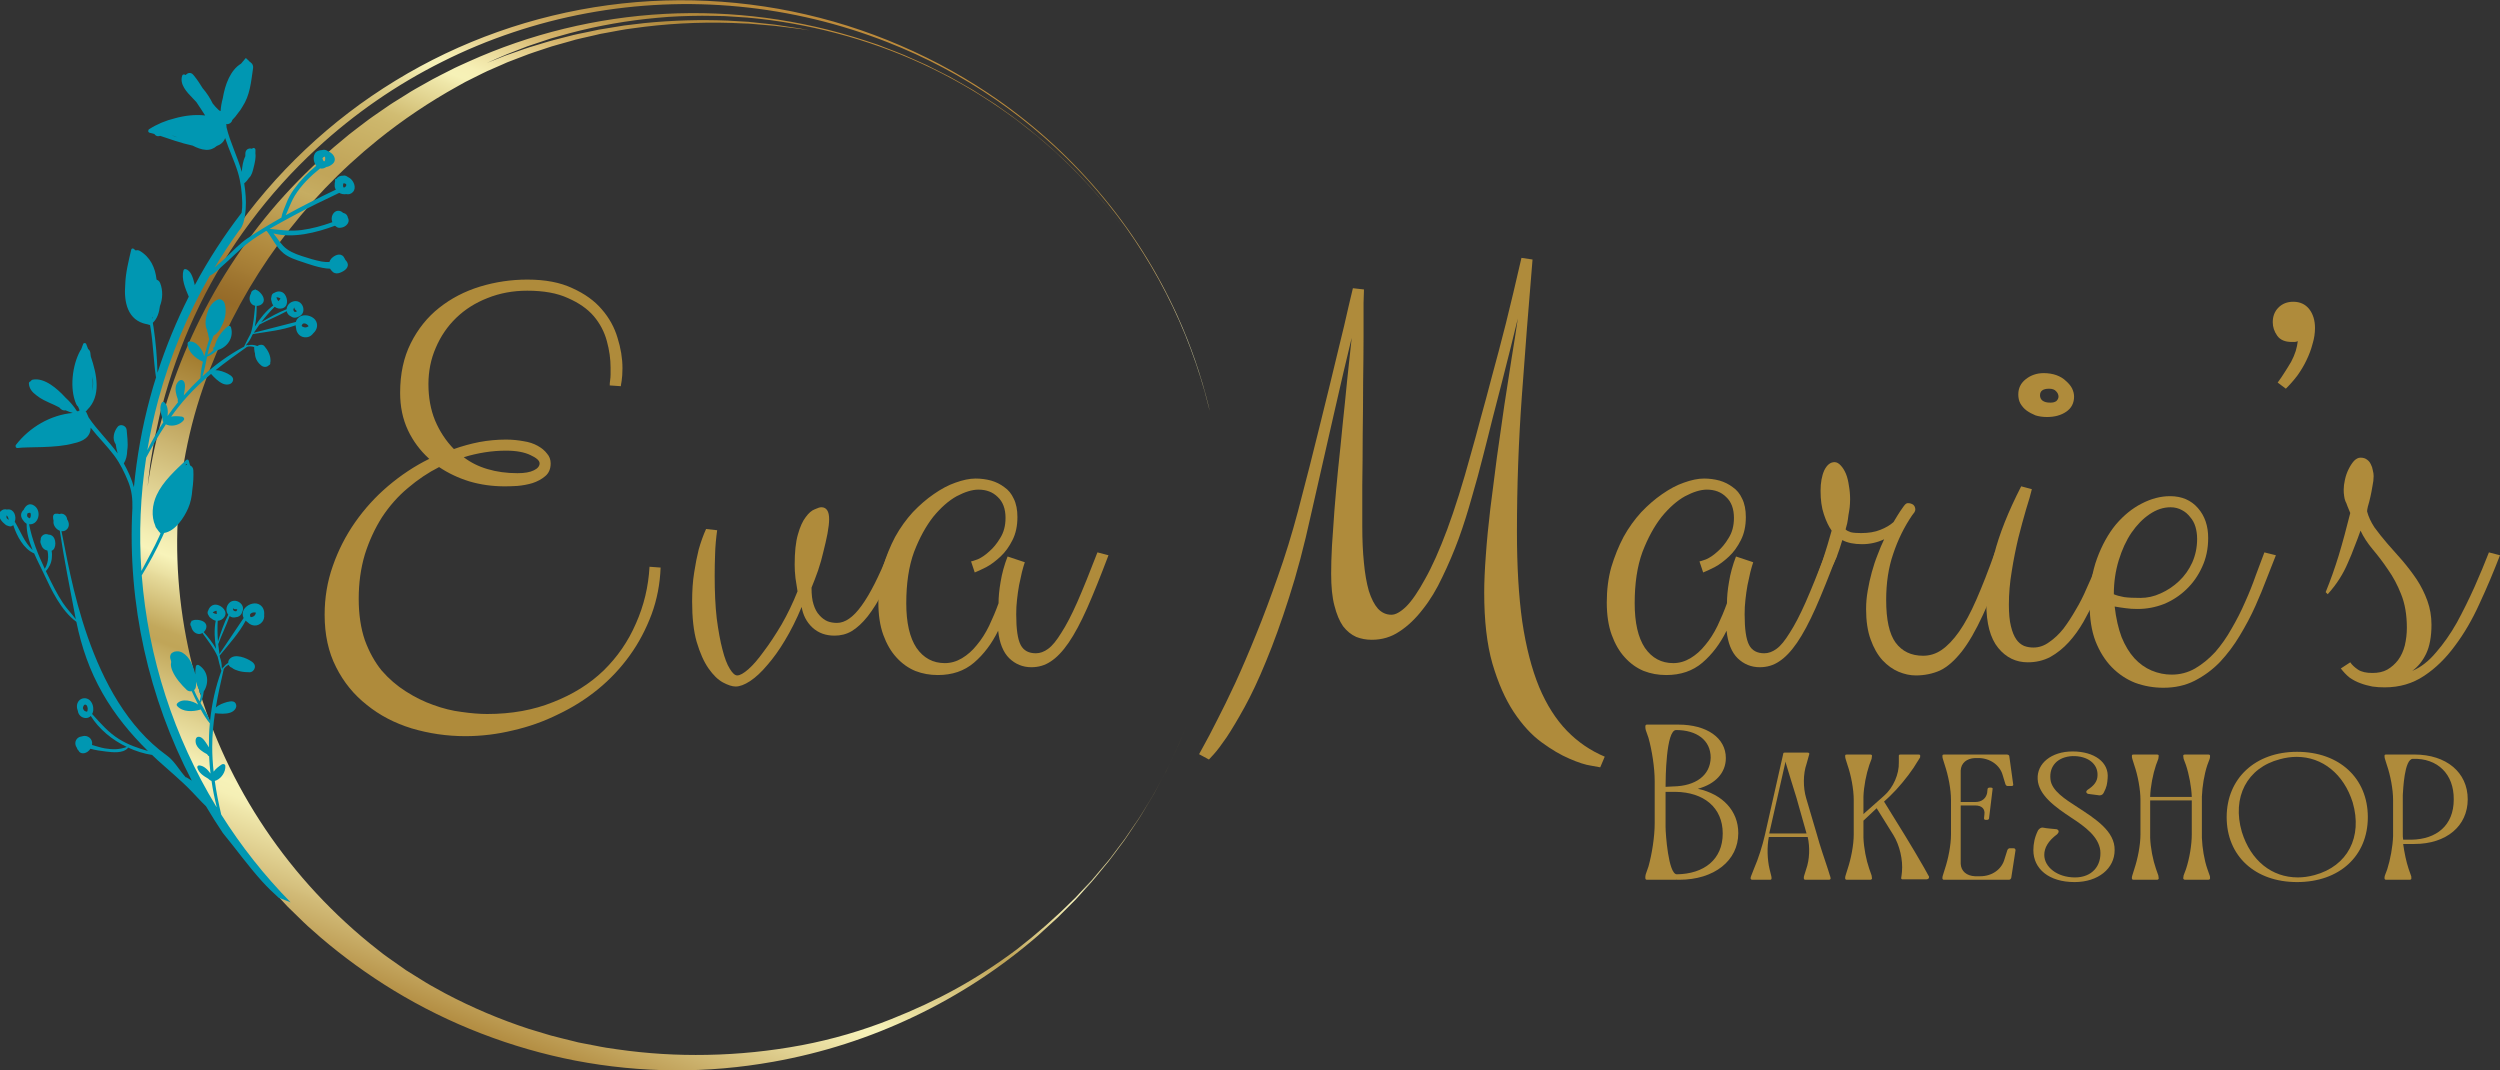 <?xml version="1.0" encoding="UTF-8" standalone="no"?>
<svg
  width="126.975"
  zoomAndPan="magnify"
  viewBox="0 0 95.231 40.77"
  height="54.36"
  preserveAspectRatio="xMidYMid"
  version="1.0"
  id="svg4411"
  xmlns:xlink="http://www.w3.org/1999/xlink"
  xmlns="http://www.w3.org/2000/svg"
  xmlns:svg="http://www.w3.org/2000/svg">
  <rect x="0" y="0" width="95.231" height="40.77" fill="#333333" stroke="none"/>
  <defs
    id="defs4265">
    <linearGradient
      x1="-121.336"
      gradientTransform="matrix(-0.077,0.11,-0.111,-0.077,182.697,65.627)"
      y1="305.69"
      x2="731.637"
      gradientUnits="userSpaceOnUse"
      y2="305.69"
      id="e3647dfe70">
      <stop
        stop-opacity="1"
        stop-color="rgb(74.1%, 54.5%, 23.099%)"
        offset="0"
        id="stop3039" />
      <stop
        stop-opacity="1"
        stop-color="rgb(74.1%, 54.5%, 23.099%)"
        offset="0.125"
        id="stop3040" />
      <stop
        stop-opacity="1"
        stop-color="rgb(74.1%, 54.5%, 23.099%)"
        offset="0.141"
        id="stop3041" />
      <stop
        stop-opacity="1"
        stop-color="rgb(74.1%, 54.5%, 23.099%)"
        offset="0.148"
        id="stop3042" />
      <stop
        stop-opacity="1"
        stop-color="rgb(73.613%, 54.424%, 23.175%)"
        offset="0.152"
        id="stop3043" />
      <stop
        stop-opacity="1"
        stop-color="rgb(73.126%, 54.347%, 23.251%)"
        offset="0.156"
        id="stop3044" />
      <stop
        stop-opacity="1"
        stop-color="rgb(72.507%, 54.25%, 23.349%)"
        offset="0.16"
        id="stop3045" />
      <stop
        stop-opacity="1"
        stop-color="rgb(71.887%, 54.152%, 23.447%)"
        offset="0.164"
        id="stop3046" />
      <stop
        stop-opacity="1"
        stop-color="rgb(71.268%, 54.054%, 23.543%)"
        offset="0.168"
        id="stop3047" />
      <stop
        stop-opacity="1"
        stop-color="rgb(70.65%, 53.958%, 23.64%)"
        offset="0.172"
        id="stop3048" />
      <stop
        stop-opacity="1"
        stop-color="rgb(70.03%, 53.86%, 23.737%)"
        offset="0.176"
        id="stop3049" />
      <stop
        stop-opacity="1"
        stop-color="rgb(69.411%, 53.764%, 23.834%)"
        offset="0.18"
        id="stop3050" />
      <stop
        stop-opacity="1"
        stop-color="rgb(70.213%, 54.884%, 25.105%)"
        offset="0.184"
        id="stop3051" />
      <stop
        stop-opacity="1"
        stop-color="rgb(71.017%, 56.004%, 26.376%)"
        offset="0.188"
        id="stop3052" />
      <stop
        stop-opacity="1"
        stop-color="rgb(72.528%, 57.729%, 28.23%)"
        offset="0.191"
        id="stop3053" />
      <stop
        stop-opacity="1"
        stop-color="rgb(74.04%, 59.454%, 30.084%)"
        offset="0.195"
        id="stop3054" />
      <stop
        stop-opacity="1"
        stop-color="rgb(75.551%, 61.179%, 31.937%)"
        offset="0.199"
        id="stop3055" />
      <stop
        stop-opacity="1"
        stop-color="rgb(77.061%, 62.904%, 33.791%)"
        offset="0.203"
        id="stop3056" />
      <stop
        stop-opacity="1"
        stop-color="rgb(78.572%, 64.629%, 35.645%)"
        offset="0.207"
        id="stop3057" />
      <stop
        stop-opacity="1"
        stop-color="rgb(80.083%, 66.354%, 37.498%)"
        offset="0.211"
        id="stop3058" />
      <stop
        stop-opacity="1"
        stop-color="rgb(81.593%, 68.082%, 39.354%)"
        offset="0.215"
        id="stop3059" />
      <stop
        stop-opacity="1"
        stop-color="rgb(83.104%, 69.809%, 41.211%)"
        offset="0.219"
        id="stop3060" />
      <stop
        stop-opacity="1"
        stop-color="rgb(84.615%, 72.444%, 44.49%)"
        offset="0.223"
        id="stop3061" />
      <stop
        stop-opacity="1"
        stop-color="rgb(86.127%, 75.081%, 47.769%)"
        offset="0.227"
        id="stop3062" />
      <stop
        stop-opacity="1"
        stop-color="rgb(87.56%, 77.634%, 50.938%)"
        offset="0.23"
        id="stop3063" />
      <stop
        stop-opacity="1"
        stop-color="rgb(88.994%, 80.186%, 54.108%)"
        offset="0.234"
        id="stop3064" />
      <stop
        stop-opacity="1"
        stop-color="rgb(90.331%, 82.635%, 57.141%)"
        offset="0.238"
        id="stop3065" />
      <stop
        stop-opacity="1"
        stop-color="rgb(91.669%, 85.086%, 60.175%)"
        offset="0.242"
        id="stop3066" />
      <stop
        stop-opacity="1"
        stop-color="rgb(93.007%, 87.535%, 63.208%)"
        offset="0.246"
        id="stop3067" />
      <stop
        stop-opacity="1"
        stop-color="rgb(94.345%, 89.984%, 66.243%)"
        offset="0.25"
        id="stop3068" />
      <stop
        stop-opacity="1"
        stop-color="rgb(95.354%, 91.873%, 68.55%)"
        offset="0.254"
        id="stop3069" />
      <stop
        stop-opacity="1"
        stop-color="rgb(96.362%, 93.762%, 70.857%)"
        offset="0.258"
        id="stop3070" />
      <stop
        stop-opacity="1"
        stop-color="rgb(96.497%, 94.246%, 71.388%)"
        offset="0.262"
        id="stop3071" />
      <stop
        stop-opacity="1"
        stop-color="rgb(96.632%, 94.731%, 71.919%)"
        offset="0.266"
        id="stop3072" />
      <stop
        stop-opacity="1"
        stop-color="rgb(95.163%, 92.653%, 69.214%)"
        offset="0.27"
        id="stop3073" />
      <stop
        stop-opacity="1"
        stop-color="rgb(93.694%, 90.575%, 66.508%)"
        offset="0.273"
        id="stop3074" />
      <stop
        stop-opacity="1"
        stop-color="rgb(92.224%, 88.496%, 63.803%)"
        offset="0.277"
        id="stop3075" />
      <stop
        stop-opacity="1"
        stop-color="rgb(90.756%, 86.418%, 61.098%)"
        offset="0.281"
        id="stop3076" />
      <stop
        stop-opacity="1"
        stop-color="rgb(89.287%, 84.34%, 58.391%)"
        offset="0.285"
        id="stop3077" />
      <stop
        stop-opacity="1"
        stop-color="rgb(87.817%, 82.262%, 55.685%)"
        offset="0.289"
        id="stop3078" />
      <stop
        stop-opacity="1"
        stop-color="rgb(86.348%, 80.183%, 52.98%)"
        offset="0.293"
        id="stop3079" />
      <stop
        stop-opacity="1"
        stop-color="rgb(84.879%, 78.105%, 50.275%)"
        offset="0.297"
        id="stop3080" />
      <stop
        stop-opacity="1"
        stop-color="rgb(83.409%, 76.025%, 47.569%)"
        offset="0.301"
        id="stop3081" />
      <stop
        stop-opacity="1"
        stop-color="rgb(81.94%, 73.947%, 44.864%)"
        offset="0.305"
        id="stop3082" />
      <stop
        stop-opacity="1"
        stop-color="rgb(81.215%, 72.882%, 43.616%)"
        offset="0.309"
        id="stop3083" />
      <stop
        stop-opacity="1"
        stop-color="rgb(80.49%, 71.817%, 42.369%)"
        offset="0.312"
        id="stop3084" />
      <stop
        stop-opacity="1"
        stop-color="rgb(80.016%, 71.094%, 41.614%)"
        offset="0.316"
        id="stop3085" />
      <stop
        stop-opacity="1"
        stop-color="rgb(79.543%, 70.37%, 40.858%)"
        offset="0.32"
        id="stop3086" />
      <stop
        stop-opacity="1"
        stop-color="rgb(79.068%, 69.647%, 40.103%)"
        offset="0.324"
        id="stop3087" />
      <stop
        stop-opacity="1"
        stop-color="rgb(78.593%, 68.924%, 39.348%)"
        offset="0.328"
        id="stop3088" />
      <stop
        stop-opacity="1"
        stop-color="rgb(78.119%, 68.201%, 38.593%)"
        offset="0.332"
        id="stop3089" />
      <stop
        stop-opacity="1"
        stop-color="rgb(77.646%, 67.477%, 37.837%)"
        offset="0.336"
        id="stop3090" />
      <stop
        stop-opacity="1"
        stop-color="rgb(77.171%, 66.754%, 37.082%)"
        offset="0.34"
        id="stop3091" />
      <stop
        stop-opacity="1"
        stop-color="rgb(76.697%, 66.031%, 36.327%)"
        offset="0.344"
        id="stop3092" />
      <stop
        stop-opacity="1"
        stop-color="rgb(76.222%, 65.308%, 35.571%)"
        offset="0.348"
        id="stop3093" />
      <stop
        stop-opacity="1"
        stop-color="rgb(75.749%, 64.584%, 34.816%)"
        offset="0.352"
        id="stop3094" />
      <stop
        stop-opacity="1"
        stop-color="rgb(75.76%, 64.642%, 34.898%)"
        offset="0.355"
        id="stop3095" />
      <stop
        stop-opacity="1"
        stop-color="rgb(75.772%, 64.7%, 34.982%)"
        offset="0.359"
        id="stop3096" />
      <stop
        stop-opacity="1"
        stop-color="rgb(76.221%, 65.46%, 35.822%)"
        offset="0.363"
        id="stop3097" />
      <stop
        stop-opacity="1"
        stop-color="rgb(76.669%, 66.222%, 36.661%)"
        offset="0.367"
        id="stop3098" />
      <stop
        stop-opacity="1"
        stop-color="rgb(77.118%, 66.983%, 37.5%)"
        offset="0.371"
        id="stop3099" />
      <stop
        stop-opacity="1"
        stop-color="rgb(77.567%, 67.744%, 38.339%)"
        offset="0.375"
        id="stop3100" />
      <stop
        stop-opacity="1"
        stop-color="rgb(76.852%, 66.573%, 37.137%)"
        offset="0.379"
        id="stop3101" />
      <stop
        stop-opacity="1"
        stop-color="rgb(76.138%, 65.402%, 35.934%)"
        offset="0.383"
        id="stop3102" />
      <stop
        stop-opacity="1"
        stop-color="rgb(75.38%, 64.159%, 34.656%)"
        offset="0.387"
        id="stop3103" />
      <stop
        stop-opacity="1"
        stop-color="rgb(74.622%, 62.917%, 33.379%)"
        offset="0.391"
        id="stop3104" />
      <stop
        stop-opacity="1"
        stop-color="rgb(73.863%, 61.675%, 32.1%)"
        offset="0.395"
        id="stop3105" />
      <stop
        stop-opacity="1"
        stop-color="rgb(73.105%, 60.432%, 30.823%)"
        offset="0.398"
        id="stop3106" />
      <stop
        stop-opacity="1"
        stop-color="rgb(72.346%, 59.189%, 29.544%)"
        offset="0.402"
        id="stop3107" />
      <stop
        stop-opacity="1"
        stop-color="rgb(71.59%, 57.947%, 28.267%)"
        offset="0.406"
        id="stop3108" />
      <stop
        stop-opacity="1"
        stop-color="rgb(70.831%, 56.703%, 26.988%)"
        offset="0.41"
        id="stop3109" />
      <stop
        stop-opacity="1"
        stop-color="rgb(70.073%, 55.461%, 25.711%)"
        offset="0.414"
        id="stop3110" />
      <stop
        stop-opacity="1"
        stop-color="rgb(69.234%, 54.236%, 24.571%)"
        offset="0.418"
        id="stop3111" />
      <stop
        stop-opacity="1"
        stop-color="rgb(68.396%, 53.011%, 23.433%)"
        offset="0.422"
        id="stop3112" />
      <stop
        stop-opacity="1"
        stop-color="rgb(67.361%, 51.83%, 22.632%)"
        offset="0.426"
        id="stop3113" />
      <stop
        stop-opacity="1"
        stop-color="rgb(66.328%, 50.65%, 21.832%)"
        offset="0.43"
        id="stop3114" />
      <stop
        stop-opacity="1"
        stop-color="rgb(65.294%, 49.469%, 21.031%)"
        offset="0.434"
        id="stop3115" />
      <stop
        stop-opacity="1"
        stop-color="rgb(64.259%, 48.288%, 20.232%)"
        offset="0.438"
        id="stop3116" />
      <stop
        stop-opacity="1"
        stop-color="rgb(63.225%, 47.107%, 19.432%)"
        offset="0.441"
        id="stop3117" />
      <stop
        stop-opacity="1"
        stop-color="rgb(62.19%, 45.926%, 18.633%)"
        offset="0.445"
        id="stop3118" />
      <stop
        stop-opacity="1"
        stop-color="rgb(61.156%, 44.745%, 17.831%)"
        offset="0.449"
        id="stop3119" />
      <stop
        stop-opacity="1"
        stop-color="rgb(60.121%, 43.565%, 17.032%)"
        offset="0.453"
        id="stop3120" />
      <stop
        stop-opacity="1"
        stop-color="rgb(59.337%, 42.683%, 16.391%)"
        offset="0.457"
        id="stop3121" />
      <stop
        stop-opacity="1"
        stop-color="rgb(58.553%, 41.801%, 15.752%)"
        offset="0.461"
        id="stop3122" />
      <stop
        stop-opacity="1"
        stop-color="rgb(59.01%, 42.406%, 15.907%)"
        offset="0.465"
        id="stop3123" />
      <stop
        stop-opacity="1"
        stop-color="rgb(59.47%, 43.011%, 16.064%)"
        offset="0.469"
        id="stop3124" />
      <stop
        stop-opacity="1"
        stop-color="rgb(59.929%, 43.616%, 16.22%)"
        offset="0.473"
        id="stop3125" />
      <stop
        stop-opacity="1"
        stop-color="rgb(60.388%, 44.221%, 16.376%)"
        offset="0.477"
        id="stop3126" />
      <stop
        stop-opacity="1"
        stop-color="rgb(60.846%, 44.826%, 16.531%)"
        offset="0.48"
        id="stop3127" />
      <stop
        stop-opacity="1"
        stop-color="rgb(61.305%, 45.432%, 16.689%)"
        offset="0.484"
        id="stop3128" />
      <stop
        stop-opacity="1"
        stop-color="rgb(61.763%, 46.036%, 16.844%)"
        offset="0.488"
        id="stop3129" />
      <stop
        stop-opacity="1"
        stop-color="rgb(62.222%, 46.642%, 17.001%)"
        offset="0.492"
        id="stop3130" />
      <stop
        stop-opacity="1"
        stop-color="rgb(62.704%, 47.282%, 17.223%)"
        offset="0.496"
        id="stop3131" />
      <stop
        stop-opacity="1"
        stop-color="rgb(63.188%, 47.925%, 17.445%)"
        offset="0.5"
        id="stop3132" />
      <stop
        stop-opacity="1"
        stop-color="rgb(64.207%, 49.352%, 19.112%)"
        offset="0.504"
        id="stop3133" />
      <stop
        stop-opacity="1"
        stop-color="rgb(65.227%, 50.778%, 20.778%)"
        offset="0.508"
        id="stop3134" />
      <stop
        stop-opacity="1"
        stop-color="rgb(66.246%, 52.205%, 22.443%)"
        offset="0.512"
        id="stop3135" />
      <stop
        stop-opacity="1"
        stop-color="rgb(67.265%, 53.632%, 24.109%)"
        offset="0.516"
        id="stop3136" />
      <stop
        stop-opacity="1"
        stop-color="rgb(68.283%, 55.058%, 25.775%)"
        offset="0.52"
        id="stop3137" />
      <stop
        stop-opacity="1"
        stop-color="rgb(69.302%, 56.485%, 27.441%)"
        offset="0.523"
        id="stop3138" />
      <stop
        stop-opacity="1"
        stop-color="rgb(70.322%, 57.912%, 29.106%)"
        offset="0.527"
        id="stop3139" />
      <stop
        stop-opacity="1"
        stop-color="rgb(71.341%, 59.338%, 30.772%)"
        offset="0.531"
        id="stop3140" />
      <stop
        stop-opacity="1"
        stop-color="rgb(72.36%, 60.765%, 32.439%)"
        offset="0.535"
        id="stop3141" />
      <stop
        stop-opacity="1"
        stop-color="rgb(73.38%, 62.192%, 34.105%)"
        offset="0.539"
        id="stop3142" />
      <stop
        stop-opacity="1"
        stop-color="rgb(74.399%, 63.618%, 35.771%)"
        offset="0.543"
        id="stop3143" />
      <stop
        stop-opacity="1"
        stop-color="rgb(75.418%, 65.045%, 37.437%)"
        offset="0.547"
        id="stop3144" />
      <stop
        stop-opacity="1"
        stop-color="rgb(76.436%, 66.472%, 39.102%)"
        offset="0.551"
        id="stop3145" />
      <stop
        stop-opacity="1"
        stop-color="rgb(77.455%, 67.899%, 40.768%)"
        offset="0.555"
        id="stop3146" />
      <stop
        stop-opacity="1"
        stop-color="rgb(78.474%, 69.325%, 42.435%)"
        offset="0.559"
        id="stop3147" />
      <stop
        stop-opacity="1"
        stop-color="rgb(79.494%, 70.752%, 44.101%)"
        offset="0.562"
        id="stop3148" />
      <stop
        stop-opacity="1"
        stop-color="rgb(80.513%, 72.179%, 45.767%)"
        offset="0.566"
        id="stop3149" />
      <stop
        stop-opacity="1"
        stop-color="rgb(81.532%, 73.605%, 47.433%)"
        offset="0.57"
        id="stop3150" />
      <stop
        stop-opacity="1"
        stop-color="rgb(82.552%, 75.032%, 49.098%)"
        offset="0.574"
        id="stop3151" />
      <stop
        stop-opacity="1"
        stop-color="rgb(83.571%, 76.459%, 50.764%)"
        offset="0.578"
        id="stop3152" />
      <stop
        stop-opacity="1"
        stop-color="rgb(84.589%, 77.885%, 52.431%)"
        offset="0.582"
        id="stop3153" />
      <stop
        stop-opacity="1"
        stop-color="rgb(85.608%, 79.312%, 54.097%)"
        offset="0.586"
        id="stop3154" />
      <stop
        stop-opacity="1"
        stop-color="rgb(86.627%, 80.739%, 55.763%)"
        offset="0.59"
        id="stop3155" />
      <stop
        stop-opacity="1"
        stop-color="rgb(87.646%, 82.166%, 57.43%)"
        offset="0.594"
        id="stop3156" />
      <stop
        stop-opacity="1"
        stop-color="rgb(88.666%, 83.592%, 59.094%)"
        offset="0.598"
        id="stop3157" />
      <stop
        stop-opacity="1"
        stop-color="rgb(89.685%, 85.019%, 60.76%)"
        offset="0.602"
        id="stop3158" />
      <stop
        stop-opacity="1"
        stop-color="rgb(90.704%, 86.446%, 62.427%)"
        offset="0.605"
        id="stop3159" />
      <stop
        stop-opacity="1"
        stop-color="rgb(91.724%, 87.872%, 64.093%)"
        offset="0.609"
        id="stop3160" />
      <stop
        stop-opacity="1"
        stop-color="rgb(92.741%, 89.299%, 65.759%)"
        offset="0.613"
        id="stop3161" />
      <stop
        stop-opacity="1"
        stop-color="rgb(93.761%, 90.726%, 67.426%)"
        offset="0.617"
        id="stop3162" />
      <stop
        stop-opacity="1"
        stop-color="rgb(94.78%, 92.152%, 69.09%)"
        offset="0.621"
        id="stop3163" />
      <stop
        stop-opacity="1"
        stop-color="rgb(95.799%, 93.579%, 70.757%)"
        offset="0.625"
        id="stop3164" />
      <stop
        stop-opacity="1"
        stop-color="rgb(96.494%, 94.55%, 71.867%)"
        offset="0.629"
        id="stop3165" />
      <stop
        stop-opacity="1"
        stop-color="rgb(97.188%, 95.522%, 72.978%)"
        offset="0.633"
        id="stop3166" />
      <stop
        stop-opacity="1"
        stop-color="rgb(95.428%, 93.051%, 69.893%)"
        offset="0.637"
        id="stop3167" />
      <stop
        stop-opacity="1"
        stop-color="rgb(93.669%, 90.581%, 66.809%)"
        offset="0.641"
        id="stop3168" />
      <stop
        stop-opacity="1"
        stop-color="rgb(91.91%, 88.11%, 63.724%)"
        offset="0.645"
        id="stop3169" />
      <stop
        stop-opacity="1"
        stop-color="rgb(90.15%, 85.64%, 60.64%)"
        offset="0.648"
        id="stop3170" />
      <stop
        stop-opacity="1"
        stop-color="rgb(88.391%, 83.17%, 57.556%)"
        offset="0.652"
        id="stop3171" />
      <stop
        stop-opacity="1"
        stop-color="rgb(86.632%, 80.699%, 54.472%)"
        offset="0.656"
        id="stop3172" />
      <stop
        stop-opacity="1"
        stop-color="rgb(84.872%, 78.229%, 51.387%)"
        offset="0.66"
        id="stop3173" />
      <stop
        stop-opacity="1"
        stop-color="rgb(83.115%, 75.758%, 48.303%)"
        offset="0.664"
        id="stop3174" />
      <stop
        stop-opacity="1"
        stop-color="rgb(81.355%, 73.288%, 45.219%)"
        offset="0.668"
        id="stop3175" />
      <stop
        stop-opacity="1"
        stop-color="rgb(79.596%, 70.818%, 42.136%)"
        offset="0.672"
        id="stop3176" />
      <stop
        stop-opacity="1"
        stop-color="rgb(77.837%, 68.347%, 39.05%)"
        offset="0.676"
        id="stop3177" />
      <stop
        stop-opacity="1"
        stop-color="rgb(76.077%, 65.877%, 35.966%)"
        offset="0.68"
        id="stop3178" />
      <stop
        stop-opacity="1"
        stop-color="rgb(75.613%, 65.225%, 35.153%)"
        offset="0.684"
        id="stop3179" />
      <stop
        stop-opacity="1"
        stop-color="rgb(75.15%, 64.575%, 34.341%)"
        offset="0.688"
        id="stop3180" />
      <stop
        stop-opacity="1"
        stop-color="rgb(76.349%, 66.26%, 36.446%)"
        offset="0.691"
        id="stop3181" />
      <stop
        stop-opacity="1"
        stop-color="rgb(77.55%, 67.946%, 38.55%)"
        offset="0.695"
        id="stop3182" />
      <stop
        stop-opacity="1"
        stop-color="rgb(78.751%, 69.63%, 40.654%)"
        offset="0.699"
        id="stop3183" />
      <stop
        stop-opacity="1"
        stop-color="rgb(79.951%, 71.317%, 42.758%)"
        offset="0.703"
        id="stop3184" />
      <stop
        stop-opacity="1"
        stop-color="rgb(81.151%, 73.001%, 44.862%)"
        offset="0.707"
        id="stop3185" />
      <stop
        stop-opacity="1"
        stop-color="rgb(82.352%, 74.687%, 46.967%)"
        offset="0.711"
        id="stop3186" />
      <stop
        stop-opacity="1"
        stop-color="rgb(83.551%, 76.372%, 49.071%)"
        offset="0.715"
        id="stop3187" />
      <stop
        stop-opacity="1"
        stop-color="rgb(84.752%, 78.058%, 51.175%)"
        offset="0.719"
        id="stop3188" />
      <stop
        stop-opacity="1"
        stop-color="rgb(85.951%, 79.742%, 53.279%)"
        offset="0.723"
        id="stop3189" />
      <stop
        stop-opacity="1"
        stop-color="rgb(87.152%, 81.429%, 55.383%)"
        offset="0.727"
        id="stop3190" />
      <stop
        stop-opacity="1"
        stop-color="rgb(88.351%, 83.113%, 57.487%)"
        offset="0.73"
        id="stop3191" />
      <stop
        stop-opacity="1"
        stop-color="rgb(89.552%, 84.799%, 59.592%)"
        offset="0.734"
        id="stop3192" />
      <stop
        stop-opacity="1"
        stop-color="rgb(90.752%, 86.484%, 61.696%)"
        offset="0.738"
        id="stop3193" />
      <stop
        stop-opacity="1"
        stop-color="rgb(91.953%, 88.17%, 63.8%)"
        offset="0.742"
        id="stop3194" />
      <stop
        stop-opacity="1"
        stop-color="rgb(93.152%, 89.854%, 65.904%)"
        offset="0.746"
        id="stop3195" />
      <stop
        stop-opacity="1"
        stop-color="rgb(94.353%, 91.541%, 68.008%)"
        offset="0.75"
        id="stop3196" />
      <stop
        stop-opacity="1"
        stop-color="rgb(95.552%, 93.225%, 70.113%)"
        offset="0.754"
        id="stop3197" />
      <stop
        stop-opacity="1"
        stop-color="rgb(96.753%, 94.911%, 72.217%)"
        offset="0.758"
        id="stop3198" />
      <stop
        stop-opacity="1"
        stop-color="rgb(96.426%, 94.394%, 71.652%)"
        offset="0.762"
        id="stop3199" />
      <stop
        stop-opacity="1"
        stop-color="rgb(96.1%, 93.877%, 71.088%)"
        offset="0.766"
        id="stop3200" />
      <stop
        stop-opacity="1"
        stop-color="rgb(94.942%, 92.16%, 69.072%)"
        offset="0.77"
        id="stop3201" />
      <stop
        stop-opacity="1"
        stop-color="rgb(93.784%, 90.443%, 67.056%)"
        offset="0.773"
        id="stop3202" />
      <stop
        stop-opacity="1"
        stop-color="rgb(92.625%, 88.727%, 65.041%)"
        offset="0.777"
        id="stop3203" />
      <stop
        stop-opacity="1"
        stop-color="rgb(91.469%, 87.01%, 63.025%)"
        offset="0.781"
        id="stop3204" />
      <stop
        stop-opacity="1"
        stop-color="rgb(90.311%, 85.294%, 61.008%)"
        offset="0.785"
        id="stop3205" />
      <stop
        stop-opacity="1"
        stop-color="rgb(89.153%, 83.578%, 58.992%)"
        offset="0.789"
        id="stop3206" />
      <stop
        stop-opacity="1"
        stop-color="rgb(87.994%, 81.862%, 56.976%)"
        offset="0.793"
        id="stop3207" />
      <stop
        stop-opacity="1"
        stop-color="rgb(86.838%, 80.145%, 54.961%)"
        offset="0.797"
        id="stop3208" />
      <stop
        stop-opacity="1"
        stop-color="rgb(85.68%, 78.429%, 52.945%)"
        offset="0.801"
        id="stop3209" />
      <stop
        stop-opacity="1"
        stop-color="rgb(84.523%, 76.712%, 50.929%)"
        offset="0.805"
        id="stop3210" />
      <stop
        stop-opacity="1"
        stop-color="rgb(83.365%, 74.995%, 48.914%)"
        offset="0.809"
        id="stop3211" />
      <stop
        stop-opacity="1"
        stop-color="rgb(82.207%, 73.28%, 46.898%)"
        offset="0.812"
        id="stop3212" />
      <stop
        stop-opacity="1"
        stop-color="rgb(81.049%, 71.564%, 44.881%)"
        offset="0.816"
        id="stop3213" />
      <stop
        stop-opacity="1"
        stop-color="rgb(79.892%, 69.847%, 42.865%)"
        offset="0.82"
        id="stop3214" />
      <stop
        stop-opacity="1"
        stop-color="rgb(78.734%, 68.13%, 40.849%)"
        offset="0.824"
        id="stop3215" />
      <stop
        stop-opacity="1"
        stop-color="rgb(77.576%, 66.415%, 38.834%)"
        offset="0.828"
        id="stop3216" />
      <stop
        stop-opacity="1"
        stop-color="rgb(76.418%, 64.699%, 36.818%)"
        offset="0.832"
        id="stop3217" />
      <stop
        stop-opacity="1"
        stop-color="rgb(75.261%, 62.982%, 34.802%)"
        offset="0.836"
        id="stop3218" />
      <stop
        stop-opacity="1"
        stop-color="rgb(74.103%, 61.266%, 32.787%)"
        offset="0.84"
        id="stop3219" />
      <stop
        stop-opacity="1"
        stop-color="rgb(72.945%, 59.549%, 30.771%)"
        offset="0.844"
        id="stop3220" />
      <stop
        stop-opacity="1"
        stop-color="rgb(71.786%, 57.832%, 28.754%)"
        offset="0.848"
        id="stop3221" />
      <stop
        stop-opacity="1"
        stop-color="rgb(70.63%, 56.117%, 26.738%)"
        offset="0.852"
        id="stop3222" />
      <stop
        stop-opacity="1"
        stop-color="rgb(69.814%, 54.907%, 25.319%)"
        offset="0.855"
        id="stop3223" />
      <stop
        stop-opacity="1"
        stop-color="rgb(68.999%, 53.699%, 23.9%)"
        offset="0.859"
        id="stop3224" />
      <stop
        stop-opacity="1"
        stop-color="rgb(68.999%, 53.699%, 23.9%)"
        offset="0.875"
        id="stop3225" />
      <stop
        stop-opacity="1"
        stop-color="rgb(68.999%, 53.699%, 23.9%)"
        offset="1"
        id="stop3226" />
    </linearGradient>
    <clipPath
      id="c689f9cea8-4">
      <path
        d="m 85,31 h 55 V 93 H 85 Z m 0,0"
        clip-rule="nonzero"
        id="path4262-2" />
    </clipPath>
    <clipPath
      id="166d24e0c5-3">
      <path
        d="m 82.938,35.531 56.102,-4.07 4.176,57.602 -56.102,4.066 z m 0,0"
        clip-rule="nonzero"
        id="path4263-7" />
    </clipPath>
    <clipPath
      id="022bd65832-0">
      <path
        d="m 82.938,35.531 56.102,-4.07 4.176,57.602 -56.102,4.066 z m 0,0"
        clip-rule="nonzero"
        id="path4264-0" />
    </clipPath>
    <clipPath
      id="3ead0c6ad9-2">
      <path
        d="m 84,34 h 83 v 83 H 84 Z m 0,0"
        clip-rule="nonzero"
        id="path3035-5" />
    </clipPath>
    <clipPath
      id="8cf7ae862c-9">
      <path
        d="M 183.594,64.359 136.008,132.668 68.312,85.508 115.902,17.199 Z m 0,0"
        clip-rule="nonzero"
        id="path3036-40" />
    </clipPath>
    <clipPath
      id="e22007dc38-4">
      <path
        d="M 183.594,64.359 136.008,132.668 68.312,85.508 115.902,17.199 Z m 0,0"
        clip-rule="nonzero"
        id="path3037-0" />
    </clipPath>
    <clipPath
      id="dbb8c00b99-5">
      <path
        d="M 183.594,64.359 136.008,132.668 68.312,85.508 115.902,17.199 Z m 0,0"
        clip-rule="nonzero"
        id="path3038-3" />
    </clipPath>
    <clipPath
      id="ef02529aae-5">
      <path
        d="m 108.27,112.539 c 4.656,2.129 9.535,3.355 14.633,3.676 3.785,0.242 7.531,-0.023 11.238,-0.793 3.707,-0.766 7.242,-2.012 10.605,-3.734 0.605,-0.332 1.215,-0.66 1.824,-1 l 1.348,-0.82 c 0.152,-0.09 0.301,-0.18 0.445,-0.281 L 149.23,109 c 0.289,-0.199 0.582,-0.387 0.855,-0.598 0.277,-0.207 0.555,-0.414 0.828,-0.621 l 0.41,-0.305 c 0.137,-0.102 0.266,-0.215 0.395,-0.32 l 0.777,-0.641 0.383,-0.316 c 0.125,-0.105 0.242,-0.219 0.363,-0.328 l 0.711,-0.648 c 0.234,-0.215 0.469,-0.418 0.684,-0.641 l 1.25,-1.262 1.09,-1.215 c 0.086,-0.094 0.176,-0.188 0.258,-0.281 l 0.23,-0.289 0.445,-0.547 0.414,-0.504 0.191,-0.238 0.176,-0.238 1.055,-1.437 c -0.418,0.566 -0.836,1.148 -1.273,1.727 l -0.691,0.848 -0.348,0.426 c -0.113,0.145 -0.227,0.285 -0.352,0.418 l -0.734,0.812 c -0.246,0.266 -0.477,0.543 -0.734,0.789 L 154.5,104.703 c -0.012,0.012 -0.019,0.019 -0.031,0.027 l 0.816,-0.816 c 0.203,-0.203 0.41,-0.406 0.613,-0.621 l 0.602,-0.664 -0.59,0.652 c -0.203,0.219 -0.422,0.426 -0.629,0.637 -0.238,0.234 -0.469,0.469 -0.699,0.695 0.137,-0.133 0.266,-0.262 0.383,-0.383 l 0.605,-0.605 -0.793,0.789 c -0.141,0.141 -0.277,0.285 -0.426,0.422 l -0.418,0.379 c 0.035,-0.035 0.07,-0.066 0.105,-0.102 -0.309,0.277 -0.613,0.555 -0.918,0.824 l 0.547,-0.492 0.625,-0.566 c 0.133,-0.113 0.234,-0.219 0.316,-0.301 l -0.164,0.16 c -0.082,0.082 -0.168,0.156 -0.254,0.23 l -0.5,0.453 -0.496,0.445 -0.215,0.195 -0.059,0.051 c -0.074,0.062 -0.152,0.125 -0.23,0.188 l -1.043,0.852 -0.266,0.215 -0.281,0.207 -0.574,0.422 -0.469,0.344 c -0.156,0.113 -0.309,0.227 -0.469,0.324 l -0.93,0.613 -0.461,0.305 c -0.152,0.098 -0.316,0.188 -0.473,0.281 l -0.957,0.566 L 148,109.699 c 0.422,-0.262 0.84,-0.551 1.25,-0.816 0.207,-0.137 0.41,-0.266 0.598,-0.398 l 0.543,-0.398 0.902,-0.664 -1.023,0.746 -0.52,0.379 -0.539,0.355 0.156,-0.105 -1.066,0.695 c -0.004,0.004 -0.019,0.016 -0.031,0.019 l -0.004,0.004 -0.266,0.164 c -1.625,0.984 -3.309,1.859 -5.043,2.633 -3.59,1.52 -6.781,2.355 -10.543,2.883 -2.359,0.332 -4.727,0.434 -7.109,0.309 -2.422,-0.133 -4.812,-0.465 -7.18,-1 -2.23,-0.5 -4.406,-1.176 -6.527,-2.031 l -0.797,-0.324 c -0.266,-0.105 -0.523,-0.238 -0.785,-0.355 l -0.785,-0.359 -0.391,-0.18 -0.383,-0.203 c -0.508,-0.27 -1.023,-0.527 -1.531,-0.809 -0.496,-0.289 -0.992,-0.582 -1.492,-0.879 -1.965,-1.223 -3.816,-2.602 -5.547,-4.141 L 99.25,104.637 c -0.211,-0.199 -0.43,-0.387 -0.629,-0.598 -0.402,-0.41 -0.805,-0.824 -1.207,-1.234 l -1.133,-1.297 c -0.195,-0.211 -0.363,-0.445 -0.543,-0.668 l -0.527,-0.68 C 84.789,86.355 84.559,67.809 93.805,54.773 c 2.105,-2.996 4.559,-5.672 7.363,-8.027 2.809,-2.355 5.871,-4.309 9.195,-5.863 2.211,-1.035 4.496,-1.871 6.855,-2.516 0.211,-0.059 0.43,-0.125 0.656,-0.18 0.227,-0.055 0.461,-0.105 0.703,-0.16 0.48,-0.105 0.984,-0.234 1.516,-0.316 0.266,-0.047 0.535,-0.094 0.812,-0.141 l 0.414,-0.074 c 0.141,-0.023 0.285,-0.035 0.426,-0.055 l 0.871,-0.109 c 0.293,-0.035 0.594,-0.082 0.895,-0.098 l 0.918,-0.074 c 0.312,-0.023 0.625,-0.055 0.938,-0.055 0.316,-0.012 0.633,-0.023 0.953,-0.031 l 0.48,-0.02 c 0.164,-0.004 0.324,0.004 0.484,0.004 l 0.977,0.016 0.488,0.004 0.492,0.031 c 0.652,0.043 1.312,0.059 1.961,0.141 2.52,0.25 4.996,0.715 7.434,1.395 l 0.832,0.242 c 0.137,0.039 0.273,0.078 0.406,0.113 0.133,0.047 0.262,0.09 0.395,0.133 0.52,0.176 1.02,0.344 1.496,0.504 0.938,0.367 1.805,0.664 2.516,0.977 -0.234,-0.109 -0.473,-0.219 -0.711,-0.328 -0.242,-0.102 -0.484,-0.199 -0.727,-0.301 -0.242,-0.098 -0.484,-0.199 -0.727,-0.301 l -0.363,-0.148 c -0.121,-0.047 -0.246,-0.09 -0.371,-0.133 l -1.484,-0.535 c -0.504,-0.152 -1.008,-0.309 -1.512,-0.465 -2.035,-0.586 -4.094,-1.027 -6.188,-1.324 -0.523,-0.062 -1.043,-0.129 -1.566,-0.191 -0.523,-0.043 -1.047,-0.082 -1.566,-0.121 -0.133,-0.012 -0.262,-0.027 -0.395,-0.031 l -0.391,-0.012 -0.781,-0.027 c -0.262,-0.008 -0.523,-0.027 -0.781,-0.023 l -0.781,0.008 -0.777,0.008 c -0.258,0 -0.516,0.023 -0.773,0.031 l -0.773,0.043 -0.387,0.02 c -0.125,0.004 -0.254,0.023 -0.383,0.031 l -1.527,0.148 -1.504,0.211 c 0.547,-0.094 1.09,-0.203 1.641,-0.285 l 1.66,-0.215 1.672,-0.137 0.207,-0.016 0.633,-0.023 0.84,-0.027 c 2.266,-0.043 4.523,0.109 6.766,0.449 1.125,0.16 2.242,0.398 3.352,0.66 0.555,0.145 1.109,0.281 1.66,0.434 l 1.641,0.516 c 2.184,0.746 4.285,1.672 6.312,2.773 4.102,2.223 7.699,5.078 10.797,8.566 l 0.566,0.652 c 0.188,0.219 0.383,0.434 0.555,0.664 0.352,0.453 0.711,0.902 1.062,1.359 l 0.992,1.406 c 0.086,0.117 0.16,0.238 0.238,0.359 l 0.691,1.09 c 1.191,1.949 2.207,3.984 3.047,6.109 -0.781,-1.977 -1.711,-3.883 -2.789,-5.715 -1.094,-1.82 -2.32,-3.543 -3.676,-5.176 l -1.035,-1.199 -1.094,-1.145 -0.273,-0.289 -0.285,-0.27 -0.574,-0.547 -0.574,-0.543 -0.598,-0.516 -0.602,-0.512 -0.297,-0.258 c -0.102,-0.086 -0.207,-0.164 -0.312,-0.246 l -1.246,-0.965 c -0.422,-0.312 -0.859,-0.605 -1.289,-0.906 l -0.32,-0.227 -0.16,-0.109 -0.168,-0.105 -0.668,-0.418 c -2.195,-1.367 -4.5,-2.523 -6.91,-3.465 -2.414,-0.941 -4.891,-1.652 -7.43,-2.133 -2.543,-0.48 -5.105,-0.719 -7.688,-0.723 -2.586,-0.004 -5.145,0.23 -7.684,0.703 -0.5,0.098 -1.004,0.176 -1.496,0.301 -0.492,0.121 -0.992,0.223 -1.48,0.352 l -1.469,0.41 c -0.246,0.062 -0.48,0.152 -0.723,0.23 l -0.723,0.238 c -0.238,0.082 -0.484,0.148 -0.719,0.242 l -0.711,0.27 c -0.473,0.184 -0.949,0.352 -1.41,0.559 -0.461,0.207 -0.93,0.395 -1.391,0.609 l -1.359,0.664 c -1.797,0.922 -3.527,1.957 -5.184,3.113 -3.301,2.332 -6.207,5.082 -8.715,8.246 -2.512,3.168 -4.523,6.625 -6.039,10.371 0.207,-0.547 0.398,-1.102 0.617,-1.648 l 0.699,-1.625 c 0.254,-0.539 0.523,-1.07 0.781,-1.605 0.07,-0.133 0.129,-0.27 0.203,-0.398 l 0.219,-0.395 0.438,-0.785 c 1.211,-2.117 2.598,-4.113 4.156,-5.988 1.594,-1.918 3.352,-3.668 5.281,-5.25 1.953,-1.613 4.039,-3.031 6.258,-4.254 1.699,-0.938 3.453,-1.754 5.266,-2.445 1.812,-0.691 3.664,-1.25 5.559,-1.68 1.891,-0.434 3.805,-0.73 5.742,-0.891 1.938,-0.164 3.875,-0.188 5.816,-0.078 1.941,0.109 3.867,0.355 5.777,0.734 1.906,0.379 3.781,0.891 5.621,1.535 1.836,0.641 3.621,1.41 5.352,2.301 1.73,0.891 3.395,1.902 4.984,3.023 1.273,0.898 2.492,1.863 3.656,2.898 1.16,1.035 2.262,2.137 3.297,3.297 1.035,1.164 1.996,2.383 2.891,3.656 0.895,1.273 1.711,2.598 2.453,3.965 0.738,1.367 1.398,2.773 1.977,4.215 0.574,1.445 1.066,2.918 1.473,4.418 0.406,1.496 0.723,3.016 0.953,4.551 0.227,1.535 0.367,3.078 0.418,4.629 l 0.012,0.875 0.008,0.434 0.004,0.16 c 0,-0.129 0.004,-0.262 0.004,-0.391 -0.004,-2.418 -0.227,-4.82 -0.668,-7.199 -0.695,-3.719 -1.891,-7.27 -3.586,-10.656 -1.695,-3.387 -3.824,-6.477 -6.387,-9.273 -0.977,-1.066 -2.008,-2.078 -3.09,-3.039 -1.086,-0.957 -2.215,-1.859 -3.391,-2.703 -1.176,-0.844 -2.391,-1.625 -3.648,-2.344 -1.254,-0.715 -2.547,-1.367 -3.867,-1.953 -1.324,-0.582 -2.676,-1.098 -4.051,-1.543 -1.375,-0.445 -2.773,-0.82 -4.188,-1.121 -1.414,-0.301 -2.84,-0.527 -4.277,-0.68 -1.434,-0.152 -2.875,-0.23 -4.32,-0.234 -1.445,-0.004 -2.883,0.066 -4.32,0.211 -1.438,0.145 -2.859,0.363 -4.273,0.656 -1.41,0.293 -2.805,0.66 -4.18,1.098 -1.371,0.438 -2.719,0.941 -4.039,1.52 -1.32,0.578 -2.605,1.223 -3.859,1.934 -1.25,0.711 -2.465,1.484 -3.633,2.32 -1.172,0.836 -2.297,1.734 -3.375,2.688 -1.078,0.953 -2.102,1.961 -3.074,3.02 -1.645,1.812 -3.117,3.754 -4.414,5.828 l -0.445,0.703 -0.109,0.176 -0.102,0.184 -0.203,0.359 -0.406,0.73 -0.203,0.363 c -0.066,0.121 -0.133,0.242 -0.191,0.367 l -0.738,1.5 c -0.129,0.246 -0.227,0.508 -0.34,0.762 l -0.332,0.77 c -0.859,2.07 -1.547,4.195 -2.059,6.379 -0.496,2.199 -0.812,4.426 -0.949,6.676 l -0.039,0.848 -0.02,0.422 -0.008,0.211 v 0.215 l 0.008,1.695 c 0.02,0.562 0.059,1.129 0.086,1.695 l 0.023,0.422 0.043,0.426 0.09,0.844 c 0.496,4.566 1.75,8.918 3.762,13.055 l 0.379,0.77 0.188,0.383 c 0.066,0.129 0.141,0.25 0.207,0.375 0.277,0.5 0.551,1 0.836,1.496 0.305,0.484 0.605,0.969 0.91,1.457 0.145,0.242 0.316,0.473 0.48,0.711 l 0.488,0.703 c 1.34,1.859 2.816,3.602 4.434,5.227 1.762,1.766 3.664,3.363 5.711,4.785 2.039,1.422 4.188,2.652 6.441,3.695 z m 45.855,-7.488 0.215,-0.195 c -0.07,0.066 -0.145,0.129 -0.215,0.195 z m 0.348,-0.328 c -0.051,0.051 -0.105,0.102 -0.156,0.148 0.055,-0.051 0.105,-0.098 0.156,-0.148 z m -1.707,1.535 c 0.078,-0.066 0.16,-0.137 0.238,-0.203 -0.082,0.074 -0.16,0.141 -0.238,0.203 z m 0.059,-0.062 c -0.152,0.133 -0.305,0.258 -0.461,0.379 0.133,-0.109 0.293,-0.234 0.461,-0.375 z m -0.609,0.52 c -0.645,0.551 -2.746,2.125 -3.426,2.523 1.109,-0.727 2.344,-1.641 3.426,-2.523 z m 0,0"
        clip-rule="nonzero"
        id="path3039-0" />
    </clipPath>
    <linearGradient
      xlink:href="#e3647dfe70"
      id="linearGradient4429"
      gradientUnits="userSpaceOnUse"
      gradientTransform="matrix(-0.077,0.11,-0.111,-0.077,182.697,65.627)"
      x1="-121.336"
      y1="305.69"
      x2="731.637"
      y2="305.69" />
  </defs>
  <g
    id="g2"
    transform="translate(-305.304,-40.397)">
    <g
      clip-path="url(#3ead0c6ad9-2)"
      id="g4330-8"
      transform="matrix(0.486,-0.119,0.119,0.486,261.199,38.987)">
      <g
        clip-path="url(#8cf7ae862c-9)"
        id="g4329-1">
        <g
          clip-path="url(#e22007dc38-4)"
          id="g4328-3">
          <g
            clip-path="url(#dbb8c00b99-5)"
            id="g4327-5">
            <g
              clip-path="url(#ef02529aae-5)"
              id="g4326-3">
              <path
                fill="url(#e3647dfe70)"
                d="M 205.238,61.52 111.234,-3.969 45.914,89.797 139.918,155.285 Z m 0,0"
                fill-rule="nonzero"
                id="path4325-8"
                style="fill:url(#linearGradient4429)" />
            </g>
          </g>
        </g>
      </g>
    </g>
    <g
      clip-path="url(#c689f9cea8-4)"
      id="g4353-5"
      transform="matrix(0.308,-0.29,0.29,0.308,261.723,72.323)">
      <g
        clip-path="url(#166d24e0c5-3)"
        id="g4352-6">
        <g
          clip-path="url(#022bd65832-0)"
          id="g4351-9">
          <path
            fill="#0097b2"
            d="m 129.621,35.113 c 0.105,0.164 0.195,0.34 0.273,0.531 -0.094,-0.176 -0.184,-0.352 -0.273,-0.531 z m 8.504,10.82 c 0.059,0 0.117,0.008 0.18,0.027 l 0.059,0.035 V 46 c 0,0.059 -0.156,0.23 -0.258,0.27 l -0.035,0.016 c -0.012,-0.012 -0.027,-0.023 -0.039,-0.039 -0.008,-0.012 -0.016,-0.027 -0.027,-0.043 0.019,-0.094 0.062,-0.188 0.121,-0.27 z m -0.422,3.188 c 0.043,-0.094 0.129,-0.168 0.215,-0.23 0.059,0.035 0.105,0.078 0.125,0.145 0.051,0.156 -0.105,0.223 -0.227,0.203 -0.113,-0.02 -0.145,-0.055 -0.113,-0.117 z m -11.191,3.109 c 0.012,0.012 0.035,0.031 0.055,0.055 0.047,0.051 0.078,0.125 0.109,0.188 0.019,0.039 0.019,0.07 0.008,0.102 l -0.012,-0.004 c -0.059,0 -0.109,0.008 -0.168,0.023 -0.016,0.004 -0.055,0.016 -0.082,0.023 l -0.004,-0.004 c -0.023,-0.102 0.019,-0.27 0.094,-0.383 z m 0.355,1.84 c 0.062,-0.047 0.137,-0.07 0.203,-0.059 -0.059,0.039 -0.102,0.105 -0.09,0.195 0.012,0.074 0.016,0.168 0.004,0.203 h -0.008 c -0.059,-0.012 -0.113,-0.039 -0.164,-0.074 -0.035,-0.094 -0.008,-0.191 0.055,-0.266 z m -0.473,1.586 c 0.043,-0.027 0.094,-0.047 0.141,-0.059 0.062,-0.012 0.117,-0.004 0.172,0.043 0.125,0.117 0.16,0.301 0.133,0.465 -0.215,-0.004 -0.375,-0.141 -0.434,-0.34 -0.008,-0.039 -0.012,-0.074 -0.012,-0.109 z m -16.09,2.035 c -0.023,-0.016 -0.043,-0.035 -0.07,-0.047 -0.027,-0.012 -0.051,-0.023 -0.078,-0.035 0.062,0 0.129,-0.004 0.191,-0.008 -0.016,0.031 -0.031,0.059 -0.043,0.09 z M 96.645,73.531 c 0.066,-0.219 0.137,-0.43 0.219,-0.637 0.102,0.008 0.211,-0.02 0.301,-0.09 0.133,-0.102 0.25,-0.215 0.363,-0.34 -0.148,0.25 -0.266,0.52 -0.348,0.809 -0.137,0.031 -0.152,0.184 -0.082,0.277 -0.18,0.156 -0.371,0.305 -0.57,0.426 0.039,-0.148 0.074,-0.301 0.117,-0.445 z m 6.309,-4.566 c 0.07,0.008 0.141,0.043 0.207,0.066 0.039,0.016 0.062,0.043 0.074,0.07 l -0.012,0.008 c -0.047,0.039 -0.078,0.074 -0.109,0.129 -0.008,0.012 -0.031,0.047 -0.047,0.07 h -0.004 c -0.086,-0.059 -0.168,-0.215 -0.188,-0.348 0.016,0 0.047,0 0.078,0.004 z m 1.527,0.953 c -0.019,0.066 -0.008,0.145 0.062,0.203 0.059,0.051 0.121,0.117 0.137,0.152 l -0.004,0.004 c -0.051,0.031 -0.113,0.047 -0.172,0.055 -0.09,-0.051 -0.133,-0.141 -0.137,-0.238 0.016,-0.074 0.055,-0.141 0.113,-0.176 z m 0.656,1.539 c 0.035,-0.047 0.082,-0.082 0.156,-0.082 0.172,0.004 0.32,0.121 0.406,0.258 -0.16,0.141 -0.371,0.145 -0.547,0.035 -0.035,-0.023 -0.059,-0.047 -0.082,-0.074 0.016,-0.047 0.039,-0.094 0.066,-0.137 z M 88.426,67.566 c -0.066,-0.102 -0.012,-0.254 0.039,-0.359 0.121,-0.098 0.332,-0.184 0.395,-0.039 0.016,0.027 0.02,0.059 0.023,0.086 -0.02,0.188 -0.195,0.41 -0.375,0.453 -0.027,-0.055 -0.059,-0.102 -0.082,-0.141 z m 6.77,-17.523 c 0.039,-0.07 0.098,-0.137 0.16,-0.176 0.027,0.125 -0.047,0.305 -0.109,0.387 l -0.031,0.035 c -0.016,-0.082 -0.023,-0.164 -0.02,-0.246 z m 1.449,1.172 c 0.02,-0.031 0.039,-0.059 0.051,-0.074 0.035,-0.039 0.078,-0.078 0.125,-0.109 0.109,0.008 0.273,0.09 0.238,0.176 -0.051,0.121 -0.215,0.277 -0.359,0.289 -0.016,-0.016 -0.027,-0.039 -0.039,-0.074 -0.02,-0.059 -0.027,-0.133 -0.016,-0.207 z m 9.492,-4.504 v 0.012 l -0.004,-0.012 z m 2.52,0.305 c 0.32,-0.281 0.621,-0.602 0.902,-0.934 -0.246,0.363 -0.551,0.672 -0.902,0.934 z m -2.105,6.168 0.016,0.012 -0.008,0.004 z m 10.52,-7.285 c 0.043,0 0.09,-0.004 0.137,-0.016 -0.055,0.02 -0.109,0.043 -0.168,0.062 0.008,-0.016 0.019,-0.031 0.031,-0.047 z m 22.309,-11.262 c -0.25,0.02 -0.508,0.051 -0.77,0.09 -1.086,-0.238 -2.332,0.375 -3.34,1.145 -0.34,0.207 -0.652,0.441 -0.93,0.703 -0.035,-0.059 -0.055,-0.125 -0.059,-0.211 -0.019,-0.262 -0.012,-0.52 0.012,-0.777 0.164,-0.523 0.262,-1.074 0.285,-1.625 0.09,-0.438 0.172,-0.875 0.203,-1.316 v -0.004 c 0.004,-0.043 0.008,-0.09 0.008,-0.137 0.016,-0.344 -0.246,-0.48 -0.508,-0.449 -0.012,-0.027 -0.019,-0.051 -0.031,-0.078 -0.043,-0.098 -0.141,-0.152 -0.246,-0.094 -0.719,0.398 -0.707,1.379 -0.695,2.098 0.004,0.164 0.004,0.336 0,0.508 -0.082,0.473 -0.156,0.945 -0.25,1.418 -0.578,-0.688 -1.348,-1.258 -2.16,-1.684 -0.734,-0.418 -1.531,-0.719 -2.355,-0.875 -0.141,-0.027 -0.281,0.129 -0.191,0.262 0.07,0.102 0.145,0.227 0.23,0.371 -0.031,0.188 0.039,0.383 0.254,0.473 h 0.008 c 0.41,0.766 0.938,1.801 1.535,2.66 0.145,0.41 0.324,0.793 0.605,1.09 0.27,0.285 0.602,0.41 0.945,0.418 0.34,0.152 0.691,0.172 1.047,0 -0.473,0.988 -0.805,2.062 -1.277,3.02 -0.406,0.824 -0.965,1.566 -1.574,2.25 -0.219,0.25 -0.449,0.461 -0.688,0.645 -2.535,0.406 -5.055,1.023 -7.531,1.852 0.035,-0.062 0.07,-0.121 0.102,-0.18 0.203,-0.363 0.562,-1.023 0.285,-1.434 -0.047,-0.07 -0.141,-0.098 -0.215,-0.051 -0.699,0.43 -0.996,1.305 -1.281,2.051 -2.297,0.832 -4.551,1.848 -6.746,3.055 0.91,-1.016 1.766,-2.094 2.543,-3.211 0.074,-0.113 0.156,-0.234 0.234,-0.352 0.531,0.008 1.051,-0.277 1.5,-0.656 0.641,-0.301 1.18,-0.855 1.434,-1.492 0.066,-0.16 0.047,-0.309 -0.019,-0.43 0.008,-0.016 0.016,-0.031 0.019,-0.051 0.633,-0.848 0.961,-1.852 0.648,-2.902 -0.031,-0.113 -0.125,-0.211 -0.242,-0.27 -0.004,-0.074 -0.012,-0.145 -0.023,-0.219 -0.012,-0.094 -0.113,-0.172 -0.203,-0.113 -0.855,0.566 -1.801,1.164 -2.551,1.914 -1.211,1.086 -2.051,2.504 -1.07,3.902 l 0.027,0.027 c 0.047,0.09 0.098,0.18 0.16,0.27 -0.055,0.078 -0.105,0.16 -0.16,0.238 -0.816,1.215 -1.805,2.301 -2.641,3.5 -0.008,0.016 -0.012,0.031 -0.008,0.043 -0.559,0.312 -1.113,0.633 -1.66,0.973 -2.375,1.457 -4.574,3.098 -6.598,4.879 0.359,-0.68 0.613,-1.434 0.805,-2.184 0.379,-0.094 0.727,-0.336 1.035,-0.648 0.5,-0.371 1.004,-1.121 1.207,-1.355 0.258,-0.293 0.027,-0.836 -0.391,-0.777 -0.555,0.082 -1.121,0.449 -1.199,1.027 -0.156,0.211 -0.293,0.441 -0.418,0.68 l -0.023,0.035 c 0.191,-1.379 0.09,-2.789 0.324,-4.16 0.055,-0.129 0.105,-0.273 0.156,-0.43 0.016,-0.043 0.016,-0.094 0.012,-0.141 0.062,0.02 0.129,0.023 0.203,0 1.793,-0.035 2.824,-1.723 3.535,-3.289 0.062,-0.082 0.125,-0.164 0.184,-0.246 0.098,-0.129 0.125,-0.273 0.098,-0.402 0.062,-0.148 0.125,-0.293 0.18,-0.434 0.051,-0.113 -0.07,-0.254 -0.191,-0.199 -0.16,0.074 -0.324,0.152 -0.488,0.238 -0.039,0 -0.082,0.008 -0.125,0.023 -1.414,0.453 -3.062,1.832 -3.559,3.254 -0.035,0.09 -0.043,0.188 -0.031,0.277 -0.047,0.113 -0.09,0.227 -0.129,0.34 -0.027,-0.012 -0.059,-0.02 -0.09,-0.023 -0.031,-0.004 -0.059,-0.008 -0.086,-0.012 -0.016,-0.035 -0.031,-0.066 -0.047,-0.102 0.098,-0.492 0.125,-1.035 0.082,-1.582 0.016,-1.082 -0.129,-2.59 -1.02,-3.176 -0.086,-0.055 -0.188,-0.062 -0.289,-0.039 -0.066,-0.039 -0.148,-0.035 -0.211,0.035 -0.309,0.352 -0.328,0.805 -0.242,1.25 0.031,0.254 0.098,0.504 0.188,0.762 0.113,0.336 0.266,0.66 0.398,0.992 0.055,0.148 0.105,0.297 0.164,0.449 l 0.004,0.016 -0.004,0.027 c -0.016,0.203 0.043,0.426 0.23,0.527 0.094,0.219 0.199,0.43 0.316,0.625 -1.582,-1.246 -3.715,-1.73 -5.695,-1.418 -0.141,0.023 -0.219,0.219 -0.086,0.312 0.758,0.535 2.449,2.363 3.953,3.145 0.77,0.473 1.508,0.633 2.09,0.027 -0.102,1.082 -0.055,2.195 -0.172,3.246 -0.102,0.914 -0.379,1.797 -0.715,2.652 -0.32,0.801 -0.77,1.371 -1.348,1.957 -6.266,5.992 -10.645,13.469 -12.922,21.523 -0.047,-0.168 -0.094,-0.332 -0.137,-0.504 -0.008,-0.035 -0.027,-0.059 -0.055,-0.074 0.012,-0.875 0.273,-1.781 0.105,-2.625 -1.672,-8.582 5.051,-18.062 6.941,-21.188 0.109,0.129 0.262,0.215 0.461,0.211 0.375,-0.004 0.586,-0.32 0.645,-0.648 0.047,-0.059 0.086,-0.125 0.105,-0.203 0.059,-0.203 -0.016,-0.445 -0.195,-0.559 -0.027,-0.02 -0.055,-0.031 -0.082,-0.039 C 98.844,52.938 98.75,52.84 98.641,52.762 c -0.098,-0.066 -0.23,-0.023 -0.309,0.051 -0.094,0.09 -0.168,0.195 -0.227,0.309 -0.309,0.219 -0.375,0.707 -0.207,1.039 -1.492,2.145 -2.875,4.383 -4.285,6.582 -0.043,0.07 -0.086,0.141 -0.129,0.207 0.07,-0.625 0.059,-1.258 0.164,-1.883 0.168,-0.957 0.453,-1.887 0.746,-2.809 0.031,-0.105 0.066,-0.207 0.098,-0.309 0.438,-0.035 0.852,-0.188 1.191,-0.484 0.137,-0.117 0.312,-0.297 0.445,-0.496 0.105,0.051 0.238,0.043 0.367,-0.012 0.258,-0.117 0.461,-0.352 0.562,-0.613 0.086,-0.238 0.031,-0.477 -0.145,-0.633 -0.066,-0.148 -0.18,-0.262 -0.359,-0.297 -0.207,-0.039 -0.367,0.035 -0.469,0.164 -0.016,0.008 -0.035,0.016 -0.047,0.023 -0.109,0.07 -0.168,0.172 -0.203,0.285 -0.141,0.254 -0.16,0.57 0.031,0.801 -0.09,0.176 -0.215,0.332 -0.352,0.473 -0.246,0.258 -0.594,0.477 -0.953,0.57 0.449,-1.367 0.957,-2.672 1.723,-3.891 0.535,0.633 1.648,-0.02 1.492,-0.875 -0.102,-0.531 -0.551,-0.578 -0.957,-0.406 -0.266,-0.008 -0.527,0.117 -0.637,0.43 -0.027,0.082 -0.043,0.168 -0.047,0.254 -0.023,0.102 -0.023,0.211 0,0.309 -0.004,0.023 0,0.047 0.012,0.07 l 0.016,0.027 c -0.551,0.555 -0.934,1.309 -1.234,2.102 -0.07,-1.035 0.359,-1.945 0.574,-2.961 0.449,-0.219 0.746,-0.883 0.305,-1.238 -0.02,-0.016 -0.043,-0.027 -0.066,-0.043 -0.098,-0.168 -0.27,-0.285 -0.523,-0.277 -0.453,0.012 -0.586,0.582 -0.516,1.055 -0.004,0.113 0.02,0.223 0.078,0.309 0.074,0.184 0.184,0.305 0.32,0.309 l 0.035,0.012 c 0.02,0.008 0.039,0.004 0.059,0 -0.441,0.938 -0.793,2.199 -0.379,3.152 -0.234,0.652 -0.418,1.316 -0.609,1.895 -0.516,1.57 -1.156,3.504 -0.844,5.188 -1.223,1.977 -2.141,4.016 -2.691,6.297 -0.527,2.18 -0.676,4.371 -0.59,6.59 -0.484,-0.809 -0.91,-1.617 -1.16,-2.562 -0.293,-1.098 -0.238,-2.191 -0.215,-3.305 0.109,-0.035 0.207,-0.094 0.297,-0.172 0.246,-0.215 0.422,-0.559 0.395,-0.895 -0.035,-0.375 -0.387,-0.672 -0.766,-0.617 -0.328,0.047 -0.566,0.309 -0.68,0.613 -0.016,0.023 -0.031,0.047 -0.047,0.07 -0.164,0.305 -0.098,0.664 0.16,0.895 0.129,0.113 0.281,0.156 0.43,0.148 -0.273,1.371 -0.082,2.891 0.449,4.254 -0.66,-0.277 -1.094,-0.691 -1.527,-1.258 -0.234,-0.312 -0.422,-0.68 -0.637,-1.016 0.023,-0.016 0.047,-0.031 0.07,-0.051 0.363,-0.316 0.27,-0.883 -0.129,-1.102 -0.023,-0.016 -0.051,-0.023 -0.074,-0.031 -0.016,-0.012 -0.027,-0.023 -0.043,-0.035 -0.359,-0.242 -0.801,-0.09 -0.949,0.309 -0.016,0.039 -0.023,0.078 -0.027,0.121 -0.059,0.109 -0.086,0.234 -0.078,0.359 -0.074,0.23 0.102,0.461 0.344,0.551 0.012,0.004 0.027,0.008 0.039,0.012 0.023,0.008 0.043,0.016 0.066,0.02 l 0.035,0.008 c 0.027,0.004 0.055,0.012 0.086,0.012 0.109,0.012 0.219,0.004 0.328,-0.023 0.246,0.414 0.574,0.812 0.855,1.152 0.375,0.449 0.969,1.16 1.625,1.113 0.023,-0.004 0.043,-0.016 0.055,-0.035 0.289,0.723 0.668,1.398 1.125,1.98 0.012,0.242 0.027,0.484 0.043,0.73 0.109,1.375 0.289,2.758 0.301,4.141 0.008,0.605 -0.012,1.215 0.023,1.816 -0.207,0.93 -0.391,1.867 -0.547,2.805 -0.125,1.871 -0.379,3.742 -0.414,5.621 -0.012,0.684 0.02,1.371 0.078,2.055 0.168,0.348 0.336,0.699 0.5,1.051 -0.07,-3.379 0.223,-6.742 0.867,-10.039 0.516,-0.895 1.062,-1.77 1.656,-2.605 0.047,0.023 0.098,0.047 0.156,0.066 0.484,0.168 1.145,-0.004 1.465,-0.402 0.102,-0.129 -0.012,-0.297 -0.152,-0.316 -0.336,-0.055 -0.66,-0.09 -0.973,-0.027 0.453,-0.598 0.93,-1.176 1.453,-1.727 0.699,-0.742 1.453,-1.402 2.238,-2.023 0.293,0.34 0.637,0.723 1.047,0.91 0.336,0.156 0.832,0.125 0.922,-0.301 0.074,-0.34 -0.453,-0.586 -0.684,-0.695 -0.188,-0.094 -0.391,-0.16 -0.598,-0.207 -0.098,-0.023 -0.188,-0.023 -0.281,-0.023 0.934,-0.715 1.914,-1.375 2.898,-2.035 0.191,-0.051 0.391,-0.035 0.586,0.02 -0.047,0.125 -0.043,0.266 0.031,0.398 0.016,0.219 0.137,0.434 0.246,0.625 0.016,0.027 0.035,0.051 0.051,0.078 0.008,0.016 0.019,0.031 0.027,0.047 0.156,0.23 0.352,0.441 0.551,0.633 0.164,0.156 0.438,0.156 0.617,0.035 0.207,-0.141 0.238,-0.363 0.191,-0.586 -0.117,-0.559 -0.59,-1.633 -1.305,-1.547 -0.133,0.016 -0.242,0.078 -0.32,0.168 -0.191,-0.043 -0.387,-0.051 -0.586,-0.004 -0.019,-0.023 -0.051,-0.039 -0.082,-0.027 -0.039,0.02 -0.078,0.039 -0.117,0.059 0.027,-0.043 0.055,-0.086 0.082,-0.133 0.215,-0.223 0.383,-0.492 0.516,-0.793 0.027,-0.039 0.055,-0.078 0.082,-0.117 l 0.027,0.004 c 1.242,-0.168 2.613,-0.266 3.832,-0.68 v 0.004 c 0,0.082 0.008,0.164 0.027,0.246 0.012,0.488 0.387,0.918 0.965,0.855 0.23,-0.027 0.441,-0.164 0.582,-0.352 0.293,-0.25 0.457,-0.648 0.285,-1.047 -0.195,-0.457 -0.852,-0.68 -1.301,-0.547 -0.266,0.082 -0.465,0.293 -0.535,0.543 -1.27,0.293 -2.539,0.578 -3.809,0.867 0.172,-0.246 0.348,-0.488 0.531,-0.723 0.812,-0.406 1.676,-0.719 2.484,-1.137 0.031,0.219 0.168,0.379 0.352,0.469 0.07,0.059 0.152,0.102 0.254,0.125 0.156,0.031 0.336,-0.004 0.48,-0.09 0.734,-0.273 0.441,-1.461 -0.355,-1.387 -0.391,0.035 -0.703,0.328 -0.738,0.707 -0.809,0.285 -1.578,0.703 -2.328,1.121 0.387,-0.48 0.801,-0.934 1.262,-1.371 0.18,0.152 0.434,0.215 0.668,0.16 0.574,-0.125 0.543,-0.859 0.277,-1.246 -0.219,-0.32 -0.621,-0.348 -0.91,-0.184 -0.051,0.016 -0.098,0.031 -0.137,0.059 -0.098,0.066 -0.145,0.164 -0.16,0.27 -0.039,0.105 -0.055,0.223 -0.027,0.352 0.004,0.023 0.012,0.043 0.019,0.062 0.008,0.098 0.035,0.195 0.082,0.293 0.016,0.039 0.039,0.074 0.062,0.105 -0.668,0.477 -1.23,1.148 -1.715,1.871 0.156,-0.625 0.211,-1.289 0.219,-1.867 0.289,0.008 0.594,-0.145 0.652,-0.434 0.07,-0.344 -0.246,-0.754 -0.512,-0.938 -0.051,-0.035 -0.105,-0.059 -0.156,-0.07 -0.019,-0.035 -0.059,-0.062 -0.102,-0.039 -0.016,0.008 -0.027,0.02 -0.043,0.031 -0.172,0.02 -0.305,0.145 -0.312,0.316 -0.176,0.285 -0.215,0.656 0.019,0.934 0.082,0.098 0.195,0.156 0.32,0.18 -0.121,0.859 -0.184,1.703 -0.465,2.492 -0.219,0.371 -0.418,0.746 -0.602,1.102 l -0.004,0.008 v 0.004 c -0.008,0.016 -0.02,0.035 -0.027,0.051 C 98.477,74 97.199,74.875 96.023,75.891 c 0.211,-0.559 0.328,-1.168 0.469,-1.758 0.34,-0.109 0.629,-0.305 0.902,-0.539 l 0.012,-0.008 c 0.914,-0.219 1.562,-1.074 1.309,-2.031 -0.035,-0.129 -0.176,-0.18 -0.281,-0.098 -0.195,0.148 -0.371,0.312 -0.527,0.488 0.207,-0.344 0.363,-0.723 0.48,-1.09 0.117,-0.367 0.129,-0.758 0.027,-1.125 -0.043,-0.152 -0.16,-0.344 -0.285,-0.441 -0.055,-0.047 -0.117,-0.09 -0.18,-0.129 0,0 -0.391,-0.117 -0.191,-0.051 -0.199,-0.066 -0.41,0.082 -0.5,0.246 -0.055,0.094 -0.094,0.168 -0.121,0.238 -0.031,0.031 -0.066,0.062 -0.094,0.098 -0.211,0.129 -0.344,0.418 -0.418,0.621 -0.238,0.656 -0.266,1.43 -0.23,2.121 0.012,0.168 0.113,0.305 0.246,0.387 -0.07,0.215 -0.141,0.426 -0.207,0.633 -0.062,0.211 -0.129,0.426 -0.195,0.645 -0.121,-0.594 -0.664,-1.438 -1.324,-1.367 -0.074,0.008 -0.141,0.09 -0.141,0.16 -0.02,0.766 0.668,1.348 1.289,1.668 0.016,0.008 0.027,0.012 0.043,0.016 -0.129,0.488 -0.234,0.988 -0.262,1.473 -0.539,0.477 -1.051,0.984 -1.543,1.516 0.02,-0.09 0.035,-0.18 0.055,-0.262 0.051,-0.273 0.172,-0.785 -0.039,-1.031 -0.25,-0.293 -0.574,0.086 -0.668,0.324 -0.152,0.402 -0.035,0.883 0.109,1.301 -0.008,0.055 -0.016,0.109 -0.016,0.168 0,0.035 0.008,0.066 0.027,0.094 -0.34,0.398 -0.664,0.805 -0.977,1.223 0.066,-0.434 0.043,-0.938 -0.242,-1.234 -0.09,-0.09 -0.215,-0.055 -0.27,0.051 -0.219,0.438 -0.094,0.918 0.043,1.375 0,0.023 0,0.047 0.004,0.07 0.008,0.117 0.031,0.211 0.074,0.285 -0.461,0.656 -0.883,1.336 -1.27,2.031 0,-0.023 0,-0.043 -0.004,-0.062 1.527,-7.156 4.707,-13.949 9.391,-19.754 1.25,-0.34 2.492,-0.75 3.691,-1.238 0.125,-0.051 0.258,-0.105 0.391,-0.16 0.855,0.578 2.27,0.223 3.113,-0.141 0.5,-0.215 0.973,-0.551 1.402,-0.949 0.492,-0.387 0.93,-0.816 1.277,-1.223 0.129,-0.152 0.148,-0.348 0.082,-0.516 0.074,-0.129 0.141,-0.254 0.203,-0.383 0.043,-0.086 0,-0.207 -0.113,-0.207 -1.348,0.004 -2.859,-0.035 -4.133,0.48 -0.859,0.348 -1.656,1.039 -1.961,1.914 -0.066,0.102 -0.094,0.223 -0.09,0.34 -0.031,0.156 -0.043,0.32 -0.039,0.488 -0.09,0.039 -0.176,0.078 -0.266,0.117 -1.078,0.449 -2.207,0.777 -3.309,1.168 2.133,-2.602 4.574,-4.996 7.309,-7.133 1.105,-0.375 2.219,-0.707 3.348,-0.969 0.016,0.051 0.039,0.102 0.07,0.156 0.25,0.445 0.855,0.762 1.363,0.672 0.16,-0.027 0.184,-0.227 0.098,-0.336 -0.215,-0.262 -0.438,-0.504 -0.711,-0.668 0.734,-0.145 1.477,-0.258 2.234,-0.32 1.016,-0.086 2.016,-0.078 3.016,-0.02 -0.008,0.449 -0.004,0.961 0.176,1.379 0.148,0.336 0.539,0.645 0.891,0.387 0.281,-0.207 0.051,-0.742 -0.047,-0.977 -0.082,-0.191 -0.188,-0.379 -0.309,-0.551 -0.059,-0.082 -0.129,-0.145 -0.195,-0.207 1.172,0.094 2.34,0.25 3.52,0.414 0.191,0.098 0.344,0.258 0.449,0.453 -0.086,0.09 -0.164,0.188 -0.23,0.289 -0.035,0.035 -0.059,0.078 -0.078,0.129 -0.008,0.012 -0.016,0.027 -0.023,0.043 -0.074,0.074 -0.137,0.164 -0.199,0.277 -0.148,0.27 -0.191,0.617 -0.141,0.918 0.047,0.305 0.293,0.473 0.543,0.445 0.066,0.039 0.141,0.016 0.188,-0.047 l 0.016,-0.023 c 0.039,-0.023 0.078,-0.051 0.117,-0.086 0.375,-0.367 0.512,-0.871 0.535,-1.375 0.012,-0.207 -0.188,-0.379 -0.371,-0.422 -0.027,-0.008 -0.055,-0.008 -0.082,-0.012 -0.117,-0.262 -0.305,-0.488 -0.57,-0.629 0.004,-0.031 -0.012,-0.066 -0.043,-0.074 -0.043,-0.012 -0.086,-0.023 -0.125,-0.035 0.051,-0.016 0.098,-0.031 0.148,-0.043 0.309,-0.023 0.613,-0.117 0.914,-0.25 0.047,-0.012 0.094,-0.023 0.141,-0.035 l 0.016,0.023 c 1.039,0.703 2.125,1.539 3.312,2.043 l -0.004,0.004 c -0.055,0.059 -0.102,0.129 -0.141,0.199 -0.316,0.375 -0.32,0.945 0.148,1.281 0.191,0.137 0.441,0.172 0.668,0.125 0.387,0.008 0.773,-0.18 0.91,-0.594 0.156,-0.469 -0.184,-1.07 -0.609,-1.27 -0.25,-0.117 -0.539,-0.094 -0.758,0.047 -1.145,-0.625 -2.281,-1.258 -3.422,-1.887 0.293,-0.07 0.586,-0.133 0.879,-0.188 0.879,0.242 1.73,0.578 2.609,0.805 -0.121,0.188 -0.125,0.398 -0.047,0.59 0.012,0.086 0.047,0.176 0.105,0.258 0.098,0.129 0.254,0.219 0.418,0.254 0.73,0.285 1.301,-0.797 0.66,-1.273 -0.316,-0.23 -0.746,-0.223 -1.023,0.039 -0.793,-0.328 -1.645,-0.527 -2.484,-0.715 0.609,-0.102 1.223,-0.164 1.855,-0.184 0.035,0.234 0.18,0.449 0.391,0.566 0.512,0.289 0.977,-0.281 1.035,-0.746 0.051,-0.387 -0.23,-0.676 -0.555,-0.746 -0.047,-0.02 -0.094,-0.039 -0.145,-0.047 -0.113,-0.012 -0.215,0.027 -0.293,0.098 -0.102,0.051 -0.191,0.129 -0.258,0.242 -0.012,0.02 -0.019,0.039 -0.027,0.062 -0.059,0.078 -0.105,0.168 -0.133,0.27 -0.012,0.043 -0.019,0.082 -0.023,0.125 -0.812,-0.09 -1.684,0.031 -2.523,0.25 0.527,-0.359 1.012,-0.82 1.406,-1.246 0.207,0.199 0.539,0.285 0.773,0.109 0.281,-0.211 0.32,-0.727 0.242,-1.039 -0.016,-0.059 -0.039,-0.113 -0.07,-0.156 0.012,-0.039 -0.004,-0.086 -0.051,-0.098 -0.016,-0.004 -0.035,-0.004 -0.051,-0.004 -0.141,-0.098 -0.324,-0.098 -0.445,0.023 -0.32,0.098 -0.598,0.352 -0.605,0.715 -0.004,0.125 0.043,0.246 0.117,0.348 -0.66,0.559 -1.27,1.148 -2.004,1.547 -0.41,0.133 -0.809,0.281 -1.184,0.426 h -0.008 v 0.004 c -0.019,0.008 -0.039,0.012 -0.055,0.02 -1.473,-0.402 -3.012,-0.602 -4.562,-0.625 0.527,-0.277 1.023,-0.652 1.52,-1 0.324,0.145 0.672,0.191 1.031,0.199 h 0.016 c 0.828,0.445 1.879,0.238 2.328,-0.645 0.062,-0.117 -0.012,-0.25 -0.145,-0.262 -0.766,-0.059 -1.5,0.109 -2.145,0.523 -0.125,-0.07 -0.238,0.035 -0.246,0.152 -0.238,0 -0.477,-0.02 -0.711,-0.059 0.129,-0.09 0.258,-0.176 0.387,-0.258 0.391,-0.246 0.793,-0.441 1.203,-0.625 0.414,0.09 0.801,0.016 1.156,-0.152 0.039,-0.012 0.078,-0.023 0.105,-0.035 0.605,-0.227 1.184,-0.68 1.465,-1.266 0.105,-0.219 0.031,-0.57 -0.223,-0.656 -0.574,-0.199 -1.113,-0.004 -1.617,0.289 -0.379,0.223 -0.848,0.609 -0.965,1.066 -0.062,0.051 -0.105,0.117 -0.117,0.203 -0.098,0.145 -0.188,0.293 -0.266,0.438 -0.012,0.02 -0.012,0.039 -0.004,0.055 -0.289,0.156 -0.574,0.324 -0.844,0.488 -0.191,0.113 -0.383,0.227 -0.578,0.348 0.305,-0.523 0.465,-1.512 -0.078,-1.902 -0.059,-0.043 -0.16,-0.027 -0.211,0.027 -0.523,0.555 -0.398,1.449 -0.148,2.102 0.004,0.016 0.016,0.031 0.023,0.039 -0.422,0.281 -0.832,0.586 -1.18,0.926 -0.715,0 -1.438,0.035 -2.156,0.105 0.074,-0.055 0.145,-0.109 0.211,-0.16 0.227,-0.172 0.652,-0.473 0.66,-0.793 0.012,-0.387 -0.488,-0.32 -0.715,-0.203 -0.379,0.199 -0.613,0.633 -0.785,1.043 -0.039,0.035 -0.082,0.074 -0.121,0.113 -0.023,0.027 -0.039,0.059 -0.043,0.09 -0.52,0.07 -1.031,0.156 -1.543,0.262 0.34,-0.281 0.656,-0.672 0.641,-1.082 -0.008,-0.129 -0.121,-0.188 -0.234,-0.141 -0.453,0.176 -0.68,0.621 -0.883,1.051 -0.012,0.02 -0.031,0.039 -0.047,0.059 -0.07,0.094 -0.113,0.176 -0.133,0.258 -0.949,0.223 -1.879,0.508 -2.781,0.844 1.223,-0.926 2.496,-1.805 3.828,-2.625 3.535,-2.172 7.242,-3.816 11.039,-4.961 0.418,0.164 1.133,0.129 1.391,0.141 1.055,0.047 2.121,-0.031 3.172,0.082 0.625,0.066 1.258,0.18 1.887,0.32 0.012,0.027 0.027,0.051 0.039,0.078 -0.086,0.824 -0.379,1.629 -0.27,2.465 0.082,0.633 0.43,1.238 0.727,1.789 0.176,0.324 0.766,1.52 1.375,2.094 -0.023,0.086 -0.035,0.176 -0.027,0.266 -0.027,0.219 0.086,0.422 0.289,0.543 0.039,0.027 0.082,0.051 0.129,0.066 0.391,0.168 0.984,0.266 1.125,-0.254 0.019,-0.074 0.027,-0.16 0.023,-0.242 0.016,-0.039 0.027,-0.082 0.035,-0.121 0.023,-0.066 0.039,-0.133 0.047,-0.203 0.047,-0.496 -0.531,-0.672 -0.926,-0.641 -0.121,0.012 -0.234,0.051 -0.332,0.105 -0.164,-0.148 -0.324,-0.301 -0.473,-0.504 -0.367,-0.508 -0.68,-1.055 -0.977,-1.609 -0.309,-0.574 -0.574,-1.137 -0.582,-1.809 -0.004,-0.48 0.105,-0.938 0.129,-1.406 0.98,1.555 2.855,2.598 4.508,3.293 0.004,0.043 0.012,0.082 0.023,0.125 0.016,0.156 0.105,0.285 0.242,0.367 0.238,0.188 0.609,0.242 0.863,0.086 0.117,-0.07 0.18,-0.18 0.211,-0.297 0.117,-0.168 0.141,-0.379 0.023,-0.566 l -0.027,-0.031 c -0.008,-0.137 -0.047,-0.27 -0.125,-0.383 -0.215,-0.301 -0.645,-0.254 -0.906,-0.043 -0.117,0.094 -0.203,0.215 -0.254,0.348 -0.879,-0.379 -1.727,-0.824 -2.504,-1.383 -0.809,-0.582 -1.387,-1.32 -2.027,-2.055 0.805,0.188 1.605,0.406 2.387,0.613 1.48,0.395 2.945,0.852 4.402,1.328 0.066,0.207 0.203,0.398 0.383,0.512 0.121,0.176 0.301,0.289 0.555,0.277 0.512,-0.023 0.742,-0.652 0.672,-1.078 -0.016,-0.086 -0.039,-0.164 -0.07,-0.242 -0.027,-0.16 -0.098,-0.293 -0.227,-0.359 -0.168,-0.168 -0.387,-0.262 -0.641,-0.207 -0.016,-0.043 -0.066,-0.074 -0.105,-0.043 -0.047,0.035 -0.086,0.082 -0.121,0.129 -0.094,0.051 -0.172,0.113 -0.238,0.195 l -0.019,0.016 c -0.117,0.109 -0.184,0.242 -0.211,0.379 -1.613,-0.516 -3.234,-1.004 -4.871,-1.422 0.129,-0.039 0.258,-0.098 0.379,-0.152 0.477,-0.207 0.922,-0.422 1.422,-0.562 1.078,-0.293 2.234,-0.316 3.348,-0.227 0.109,0.164 0.293,0.262 0.496,0.289 0.16,0.125 0.391,0.176 0.598,0.188 0.484,0.023 0.652,-0.426 0.578,-0.832 -0.019,-0.098 -0.051,-0.199 -0.094,-0.293 -0.039,-0.219 -0.16,-0.359 -0.324,-0.438 -0.098,-0.09 -0.207,-0.16 -0.328,-0.199 -0.512,-0.18 -0.977,0.398 -1.023,0.875 -0.98,-0.07 -1.961,-0.02 -2.934,0.168 -0.48,0.094 -0.938,0.246 -1.375,0.461 -0.367,0.176 -0.848,0.359 -1.168,0.617 -1.145,-0.281 -2.297,-0.531 -3.465,-0.73 -0.867,-0.148 -1.785,-0.074 -2.664,-0.078 -0.445,-0.004 -0.891,-0.012 -1.336,-0.039 1.281,-0.363 2.57,-0.664 3.867,-0.914 0.141,-0.008 0.281,-0.035 0.414,-0.078 l 0.039,-0.008 0.008,-0.012 c 0.496,-0.184 0.941,-0.559 1.312,-0.895 0.57,-0.516 1.066,-1.148 1.504,-1.789 0.211,0.02 0.43,-0.004 0.648,-0.059 0.324,0.016 0.676,-0.223 0.926,-0.383 0.336,-0.215 0.766,-0.488 1,-0.82 0.086,-0.082 0.164,-0.168 0.238,-0.246 0.078,-0.09 0.039,-0.242 -0.082,-0.27 -0.035,-0.008 -0.066,-0.012 -0.094,-0.016 -0.129,-0.242 -0.457,-0.359 -0.719,-0.09 -0.055,0.062 -0.113,0.121 -0.172,0.176 -0.441,0.16 -0.828,0.473 -1.199,0.809 0.664,-1.254 1.051,-2.645 1.758,-3.875 0.074,-0.059 0.129,-0.137 0.16,-0.223 0.152,0.18 0.434,0.266 0.668,0.109 0.273,-0.004 0.555,-0.047 0.816,-0.102 0.223,-0.023 0.438,-0.07 0.648,-0.137 1.246,-0.297 2.086,-1.082 3.09,-1.871 0.207,-0.164 0.273,-0.445 0.168,-0.66 0.066,-0.074 0.137,-0.148 0.199,-0.219 0.082,-0.09 0.019,-0.266 -0.113,-0.254"
            fill-opacity="1"
            fill-rule="nonzero"
            id="path4350-3" />
        </g>
      </g>
    </g>
    <g
      fill="#af8b3b"
      fill-opacity="1"
      id="g4357-8"
      transform="translate(210.208,-9.943)">
      <g
        transform="translate(106.572,76.694)"
        id="g4356-0">
        <g
          id="g4355-7">
          <path
            d="m 3.766,-11.391 c 0,-0.719 0.133,-1.348 0.406,-1.891 0.27,-0.539 0.629,-0.988 1.078,-1.344 0.457,-0.363 0.977,-0.633 1.562,-0.812 0.582,-0.176 1.18,-0.266 1.797,-0.266 0.688,0 1.258,0.109 1.719,0.328 0.469,0.211 0.844,0.48 1.125,0.812 0.281,0.324 0.477,0.684 0.594,1.078 0.125,0.398 0.188,0.781 0.188,1.156 0,0.199 -0.012,0.359 -0.031,0.484 -0.023,0.125 -0.031,0.195 -0.031,0.203 L 11.75,-11.672 c 0,-0.062 0.004,-0.129 0.016,-0.203 0.008,-0.062 0.016,-0.129 0.016,-0.203 0,-0.082 0,-0.176 0,-0.281 0,-0.32 -0.047,-0.656 -0.141,-1 -0.094,-0.352 -0.262,-0.672 -0.5,-0.953 C 10.898,-14.594 10.57,-14.82 10.156,-15 9.75,-15.188 9.234,-15.281 8.609,-15.281 8.066,-15.281 7.562,-15.188 7.094,-15 c -0.461,0.18 -0.855,0.43 -1.188,0.75 -0.336,0.324 -0.594,0.703 -0.781,1.141 -0.188,0.43 -0.281,0.891 -0.281,1.391 0,0.5 0.082,0.961 0.25,1.375 0.176,0.418 0.414,0.781 0.719,1.094 0.32,-0.113 0.645,-0.203 0.969,-0.266 0.332,-0.062 0.672,-0.094 1.016,-0.094 0.238,0 0.461,0.023 0.672,0.062 C 8.676,-9.516 8.852,-9.457 9,-9.375 9.156,-9.289 9.273,-9.191 9.359,-9.078 9.453,-8.973 9.5,-8.848 9.5,-8.703 9.5,-8.492 9.43,-8.332 9.297,-8.219 9.16,-8.102 9,-8.016 8.812,-7.953 8.633,-7.898 8.441,-7.863 8.234,-7.844 8.035,-7.832 7.875,-7.828 7.75,-7.828 c -0.469,0 -0.918,-0.062 -1.344,-0.188 C 5.977,-8.148 5.594,-8.332 5.25,-8.562 c -0.418,0.211 -0.812,0.477 -1.188,0.797 -0.375,0.312 -0.703,0.684 -0.984,1.109 -0.273,0.43 -0.492,0.902 -0.656,1.422 -0.156,0.523 -0.234,1.086 -0.234,1.688 0,0.594 0.078,1.121 0.234,1.578 C 2.586,-1.52 2.801,-1.133 3.062,-0.812 3.332,-0.5 3.641,-0.234 3.984,-0.016 4.328,0.203 4.676,0.375 5.031,0.5 5.395,0.633 5.754,0.723 6.109,0.766 6.461,0.816 6.785,0.844 7.078,0.844 c 0.938,0 1.773,-0.152 2.516,-0.453 0.75,-0.293 1.391,-0.691 1.922,-1.203 0.531,-0.52 0.941,-1.117 1.234,-1.797 0.301,-0.676 0.473,-1.395 0.516,-2.156 l 0.422,0.031 c -0.023,0.625 -0.137,1.219 -0.344,1.781 -0.211,0.562 -0.484,1.086 -0.828,1.562 -0.344,0.48 -0.75,0.914 -1.219,1.297 C 10.836,0.281 10.332,0.598 9.781,0.859 9.238,1.129 8.664,1.332 8.062,1.469 7.469,1.613 6.863,1.688 6.25,1.688 5.539,1.688 4.859,1.586 4.203,1.391 3.555,1.191 2.988,0.895 2.5,0.5 2.008,0.113 1.617,-0.363 1.328,-0.938 c -0.293,-0.57 -0.438,-1.238 -0.438,-2 0,-0.645 0.102,-1.266 0.312,-1.859 0.207,-0.594 0.488,-1.145 0.844,-1.656 C 2.41,-6.973 2.832,-7.438 3.312,-7.844 3.801,-8.258 4.32,-8.602 4.875,-8.875 4.531,-9.188 4.258,-9.551 4.062,-9.969 3.863,-10.395 3.766,-10.867 3.766,-11.391 Z m 4.031,2.203 c -0.531,0 -1.07,0.086 -1.609,0.25 0.258,0.199 0.562,0.352 0.906,0.453 0.352,0.105 0.734,0.156 1.141,0.156 0.27,0 0.477,-0.035 0.625,-0.109 0.145,-0.07 0.219,-0.16 0.219,-0.266 0,-0.102 -0.117,-0.207 -0.344,-0.312 C 8.504,-9.129 8.191,-9.188 7.797,-9.188 Z m 0,0"
            id="path4354-8" />
        </g>
      </g>
    </g>
    <g
      fill="#af8b3b"
      fill-opacity="1"
      id="g4360-6"
      transform="translate(210.208,-9.943)">
      <g
        transform="translate(120.695,76.694)"
        id="g4359-5">
        <g
          id="g4358-5">
          <path
            d="m 8.688,-5.203 c -0.23,0.531 -0.445,0.992 -0.641,1.375 C 7.848,-3.441 7.648,-3.125 7.453,-2.875 7.254,-2.625 7.051,-2.438 6.844,-2.312 6.645,-2.195 6.426,-2.141 6.188,-2.141 c -0.336,0 -0.617,-0.102 -0.844,-0.312 -0.219,-0.207 -0.355,-0.469 -0.406,-0.781 -0.199,0.48 -0.414,0.906 -0.641,1.281 -0.219,0.367 -0.445,0.68 -0.672,0.938 -0.219,0.262 -0.438,0.465 -0.656,0.609 -0.211,0.137 -0.391,0.203 -0.547,0.203 -0.125,0 -0.289,-0.051 -0.484,-0.156 C 1.75,-0.461 1.566,-0.641 1.391,-0.891 1.211,-1.148 1.062,-1.488 0.938,-1.906 0.82,-2.32 0.766,-2.832 0.766,-3.438 c 0,-0.406 0.023,-0.773 0.078,-1.109 0.051,-0.332 0.109,-0.625 0.172,-0.875 0.082,-0.289 0.176,-0.551 0.281,-0.781 L 1.719,-6.156 C 1.676,-5.844 1.648,-5.539 1.641,-5.25 1.629,-4.957 1.625,-4.676 1.625,-4.406 c 0,0.594 0.023,1.133 0.078,1.609 0.062,0.469 0.133,0.867 0.219,1.188 0.082,0.324 0.176,0.57 0.281,0.734 0.102,0.168 0.195,0.25 0.281,0.25 0.102,0 0.242,-0.078 0.422,-0.234 0.188,-0.164 0.383,-0.395 0.594,-0.688 0.219,-0.289 0.441,-0.629 0.672,-1.016 0.227,-0.395 0.43,-0.816 0.609,-1.266 -0.023,-0.133 -0.047,-0.301 -0.078,-0.5 -0.023,-0.195 -0.031,-0.367 -0.031,-0.516 0,-0.477 0.039,-0.863 0.125,-1.156 0.082,-0.289 0.18,-0.508 0.297,-0.656 0.113,-0.156 0.227,-0.254 0.344,-0.297 0.113,-0.051 0.195,-0.078 0.25,-0.078 0.195,0 0.297,0.152 0.297,0.453 0,0.148 -0.023,0.328 -0.062,0.547 -0.043,0.219 -0.094,0.449 -0.156,0.688 -0.055,0.242 -0.121,0.48 -0.203,0.719 -0.086,0.242 -0.168,0.461 -0.25,0.656 0,0.262 0.023,0.477 0.078,0.641 0.051,0.168 0.125,0.305 0.219,0.406 0.094,0.105 0.195,0.184 0.312,0.234 0.113,0.043 0.234,0.062 0.359,0.062 0.312,0 0.625,-0.219 0.938,-0.656 C 7.539,-3.719 7.883,-4.395 8.25,-5.312 Z m 0,0"
            id="path4357-8" />
        </g>
      </g>
    </g>
    <g
      fill="#af8b3b"
      fill-opacity="1"
      id="g4363-3"
      transform="translate(210.208,-9.943)">
      <g
        transform="translate(127.93,76.694)"
        id="g4362-5">
        <g
          id="g4361-7">
          <path
            d="M 9.391,-5.203 C 9.086,-4.398 8.816,-3.727 8.578,-3.188 8.336,-2.645 8.102,-2.207 7.875,-1.875 7.645,-1.539 7.414,-1.301 7.188,-1.156 6.969,-1.008 6.723,-0.938 6.453,-0.938 6.129,-0.938 5.848,-1.051 5.609,-1.281 5.379,-1.508 5.238,-1.859 5.188,-2.328 c -0.242,0.492 -0.547,0.898 -0.922,1.219 -0.367,0.312 -0.824,0.469 -1.375,0.469 -0.305,0 -0.59,-0.051 -0.859,-0.156 C 1.758,-0.91 1.52,-1.082 1.312,-1.312 1.102,-1.539 0.938,-1.828 0.812,-2.172 0.688,-2.516 0.625,-2.926 0.625,-3.406 c 0,-0.477 0.055,-0.926 0.172,-1.344 0.125,-0.414 0.281,-0.801 0.469,-1.156 0.195,-0.352 0.422,-0.664 0.672,-0.938 0.258,-0.27 0.523,-0.5 0.797,-0.688 C 3.016,-7.727 3.289,-7.875 3.562,-7.969 3.844,-8.07 4.098,-8.125 4.328,-8.125 c 0.207,0 0.406,0.027 0.594,0.078 0.188,0.055 0.352,0.137 0.5,0.25 0.156,0.105 0.273,0.25 0.359,0.438 0.094,0.188 0.141,0.422 0.141,0.703 0,0.336 -0.062,0.625 -0.188,0.875 -0.125,0.25 -0.277,0.461 -0.453,0.625 -0.18,0.168 -0.359,0.305 -0.547,0.406 -0.188,0.094 -0.336,0.164 -0.438,0.203 L 4.156,-4.969 c 0.02,0 0.102,-0.023 0.25,-0.078 0.145,-0.062 0.289,-0.16 0.438,-0.297 C 5,-5.477 5.141,-5.648 5.266,-5.859 5.398,-6.066 5.469,-6.32 5.469,-6.625 c 0,-0.352 -0.102,-0.617 -0.297,-0.797 -0.188,-0.188 -0.434,-0.281 -0.734,-0.281 -0.242,0 -0.516,0.086 -0.828,0.25 C 3.305,-7.285 3.008,-7.023 2.719,-6.672 2.438,-6.316 2.191,-5.867 1.984,-5.328 1.785,-4.785 1.688,-4.133 1.688,-3.375 c 0,0.742 0.129,1.309 0.391,1.703 0.27,0.387 0.629,0.578 1.078,0.578 0.227,0 0.445,-0.062 0.656,-0.188 0.207,-0.125 0.395,-0.289 0.562,-0.5 0.176,-0.207 0.332,-0.453 0.469,-0.734 0.133,-0.281 0.254,-0.566 0.359,-0.859 0,-0.227 0.023,-0.5 0.078,-0.812 0.051,-0.32 0.141,-0.645 0.266,-0.969 l 0.656,0.219 c -0.031,0.094 -0.07,0.219 -0.109,0.375 -0.031,0.148 -0.07,0.312 -0.109,0.5 -0.031,0.18 -0.059,0.359 -0.078,0.547 -0.023,0.188 -0.031,0.375 -0.031,0.562 0,0.562 0.055,0.953 0.172,1.172 0.113,0.211 0.305,0.312 0.578,0.312 0.156,0 0.312,-0.055 0.469,-0.172 0.156,-0.113 0.32,-0.316 0.5,-0.609 0.188,-0.289 0.391,-0.68 0.609,-1.172 0.219,-0.5 0.473,-1.129 0.766,-1.891 z m 0,0"
            id="path4360-9" />
        </g>
      </g>
    </g>
    <g
      fill="#af8b3b"
      fill-opacity="1"
      id="g4369-1"
      transform="translate(210.208,-9.943)">
      <g
        transform="translate(140.772,76.694)"
        id="g4368-3">
        <g
          id="g4367-4">
          <path
            d="m 15.281,2.875 c 0,0 -0.117,-0.023 -0.344,-0.062 -0.219,-0.031 -0.496,-0.121 -0.828,-0.266 -0.324,-0.137 -0.68,-0.344 -1.062,-0.625 -0.375,-0.273 -0.73,-0.656 -1.062,-1.156 -0.324,-0.492 -0.594,-1.102 -0.812,-1.844 -0.211,-0.738 -0.312,-1.641 -0.312,-2.703 0,-0.395 0.02,-0.867 0.062,-1.422 0.039,-0.562 0.098,-1.156 0.172,-1.781 0.082,-0.633 0.164,-1.285 0.25,-1.953 0.094,-0.676 0.188,-1.332 0.281,-1.969 0.102,-0.633 0.195,-1.238 0.281,-1.812 0.094,-0.57 0.172,-1.07 0.234,-1.5 -0.086,0.344 -0.18,0.727 -0.281,1.141 -0.105,0.406 -0.215,0.84 -0.328,1.297 -0.117,0.449 -0.234,0.914 -0.359,1.391 -0.117,0.469 -0.234,0.945 -0.359,1.422 -0.125,0.5 -0.266,1.016 -0.422,1.547 -0.148,0.531 -0.312,1.059 -0.5,1.578 -0.188,0.512 -0.398,1 -0.625,1.469 -0.219,0.469 -0.469,0.883 -0.75,1.234 -0.273,0.355 -0.57,0.637 -0.891,0.844 -0.312,0.211 -0.664,0.312 -1.047,0.312 -0.211,0 -0.406,-0.035 -0.594,-0.109 C 5.797,-2.176 5.629,-2.312 5.484,-2.5 5.348,-2.695 5.238,-2.957 5.156,-3.281 5.07,-3.602 5.031,-4.008 5.031,-4.5 c 0,-0.289 0.008,-0.645 0.031,-1.062 0.031,-0.414 0.062,-0.867 0.094,-1.359 0.039,-0.5 0.086,-1.023 0.141,-1.578 0.062,-0.562 0.117,-1.125 0.172,-1.688 0.062,-0.57 0.117,-1.133 0.172,-1.688 0.062,-0.562 0.117,-1.098 0.172,-1.609 -0.188,0.773 -0.414,1.73 -0.672,2.875 -0.262,1.148 -0.555,2.43 -0.875,3.844 -0.262,1.199 -0.543,2.262 -0.844,3.188 -0.293,0.918 -0.586,1.727 -0.875,2.422 -0.281,0.688 -0.555,1.266 -0.812,1.734 C 1.473,1.055 1.242,1.441 1.047,1.734 0.848,2.023 0.688,2.238 0.562,2.375 0.438,2.508 0.375,2.578 0.375,2.578 L 0,2.375 C 0,2.375 0.062,2.258 0.188,2.031 0.312,1.812 0.473,1.504 0.672,1.109 0.879,0.711 1.113,0.234 1.375,-0.328 1.633,-0.891 1.898,-1.508 2.172,-2.188 2.453,-2.875 2.727,-3.609 3,-4.391 3.281,-5.18 3.535,-6.008 3.766,-6.875 4.086,-8.094 4.375,-9.219 4.625,-10.25 c 0.258,-1.039 0.477,-1.938 0.656,-2.688 0.188,-0.758 0.328,-1.352 0.422,-1.781 0.102,-0.426 0.156,-0.645 0.156,-0.656 l 0.422,0.047 c 0,0.012 -0.008,0.184 -0.016,0.516 0,0.324 0,0.746 0,1.266 0,0.523 -0.008,1.109 -0.016,1.766 0,0.656 -0.008,1.32 -0.016,1.984 0,0.668 -0.008,1.309 -0.016,1.922 0,0.605 0,1.133 0,1.578 0,0.5 0.02,0.961 0.062,1.375 0.039,0.418 0.102,0.777 0.188,1.078 0.094,0.293 0.207,0.516 0.344,0.672 0.145,0.156 0.316,0.234 0.516,0.234 0.156,0 0.344,-0.102 0.562,-0.312 0.219,-0.219 0.457,-0.566 0.719,-1.047 0.27,-0.477 0.551,-1.109 0.844,-1.891 0.289,-0.781 0.594,-1.742 0.906,-2.891 0.113,-0.395 0.234,-0.832 0.359,-1.312 0.133,-0.477 0.281,-1.02 0.438,-1.625 0.164,-0.602 0.344,-1.273 0.531,-2.016 0.188,-0.75 0.383,-1.582 0.594,-2.5 l 0.422,0.062 c -0.148,1.742 -0.281,3.469 -0.406,5.188 -0.125,1.719 -0.188,3.449 -0.188,5.188 0,1.312 0.066,2.453 0.203,3.422 0.145,0.969 0.359,1.797 0.641,2.484 0.289,0.688 0.645,1.242 1.062,1.672 0.414,0.426 0.895,0.754 1.438,0.984 z m 0,0"
            id="path4366-7" />
        </g>
      </g>
    </g>
    <g
      fill="#af8b3b"
      fill-opacity="1"
      id="g4372-4"
      transform="translate(210.208,-9.943)">
      <g
        transform="translate(155.677,76.694)"
        id="g4371-9">
        <g
          id="g4370-4">
          <path
            d="M 9.391,-5.203 C 9.086,-4.398 8.816,-3.727 8.578,-3.188 8.336,-2.645 8.102,-2.207 7.875,-1.875 7.645,-1.539 7.414,-1.301 7.188,-1.156 6.969,-1.008 6.723,-0.938 6.453,-0.938 6.129,-0.938 5.848,-1.051 5.609,-1.281 5.379,-1.508 5.238,-1.859 5.188,-2.328 c -0.242,0.492 -0.547,0.898 -0.922,1.219 -0.367,0.312 -0.824,0.469 -1.375,0.469 -0.305,0 -0.59,-0.051 -0.859,-0.156 C 1.758,-0.91 1.52,-1.082 1.312,-1.312 1.102,-1.539 0.938,-1.828 0.812,-2.172 0.688,-2.516 0.625,-2.926 0.625,-3.406 c 0,-0.477 0.055,-0.926 0.172,-1.344 0.125,-0.414 0.281,-0.801 0.469,-1.156 0.195,-0.352 0.422,-0.664 0.672,-0.938 0.258,-0.27 0.523,-0.5 0.797,-0.688 C 3.016,-7.727 3.289,-7.875 3.562,-7.969 3.844,-8.07 4.098,-8.125 4.328,-8.125 c 0.207,0 0.406,0.027 0.594,0.078 0.188,0.055 0.352,0.137 0.5,0.25 0.156,0.105 0.273,0.25 0.359,0.438 0.094,0.188 0.141,0.422 0.141,0.703 0,0.336 -0.062,0.625 -0.188,0.875 -0.125,0.25 -0.277,0.461 -0.453,0.625 -0.18,0.168 -0.359,0.305 -0.547,0.406 -0.188,0.094 -0.336,0.164 -0.438,0.203 L 4.156,-4.969 c 0.02,0 0.102,-0.023 0.25,-0.078 0.145,-0.062 0.289,-0.16 0.438,-0.297 C 5,-5.477 5.141,-5.648 5.266,-5.859 5.398,-6.066 5.469,-6.32 5.469,-6.625 c 0,-0.352 -0.102,-0.617 -0.297,-0.797 -0.188,-0.188 -0.434,-0.281 -0.734,-0.281 -0.242,0 -0.516,0.086 -0.828,0.25 C 3.305,-7.285 3.008,-7.023 2.719,-6.672 2.438,-6.316 2.191,-5.867 1.984,-5.328 1.785,-4.785 1.688,-4.133 1.688,-3.375 c 0,0.742 0.129,1.309 0.391,1.703 0.27,0.387 0.629,0.578 1.078,0.578 0.227,0 0.445,-0.062 0.656,-0.188 0.207,-0.125 0.395,-0.289 0.562,-0.5 0.176,-0.207 0.332,-0.453 0.469,-0.734 0.133,-0.281 0.254,-0.566 0.359,-0.859 0,-0.227 0.023,-0.5 0.078,-0.812 0.051,-0.32 0.141,-0.645 0.266,-0.969 l 0.656,0.219 c -0.031,0.094 -0.07,0.219 -0.109,0.375 -0.031,0.148 -0.07,0.312 -0.109,0.5 -0.031,0.18 -0.059,0.359 -0.078,0.547 -0.023,0.188 -0.031,0.375 -0.031,0.562 0,0.562 0.055,0.953 0.172,1.172 0.113,0.211 0.305,0.312 0.578,0.312 0.156,0 0.312,-0.055 0.469,-0.172 0.156,-0.113 0.32,-0.316 0.5,-0.609 0.188,-0.289 0.391,-0.68 0.609,-1.172 0.219,-0.5 0.473,-1.129 0.766,-1.891 z m 0,0"
            id="path4369-4" />
        </g>
      </g>
    </g>
    <g
      fill="#af8b3b"
      fill-opacity="1"
      id="g4375-6"
      transform="translate(210.208,-9.943)">
      <g
        transform="translate(163.618,76.694)"
        id="g4374-8">
        <g
          id="g4373-5">
          <path
            d="m 1.656,-5.781 c -0.074,0.25 -0.148,0.469 -0.219,0.656 -0.074,0.18 -0.156,0.344 -0.25,0.5 -0.086,0.156 -0.18,0.309 -0.281,0.453 -0.105,0.137 -0.227,0.289 -0.359,0.453 L 0.469,-3.797 C 0.633,-4.223 0.781,-4.625 0.906,-5 1.031,-5.383 1.145,-5.766 1.25,-6.141 c -0.117,-0.164 -0.215,-0.375 -0.297,-0.625 -0.086,-0.25 -0.125,-0.547 -0.125,-0.891 0,-0.312 0.047,-0.57 0.141,-0.781 0.102,-0.207 0.234,-0.312 0.391,-0.312 0.082,0 0.16,0.043 0.234,0.125 0.082,0.086 0.148,0.195 0.203,0.328 0.051,0.125 0.086,0.273 0.109,0.438 0.031,0.168 0.047,0.344 0.047,0.531 0,0.094 -0.008,0.195 -0.016,0.297 -0.012,0.094 -0.027,0.195 -0.047,0.297 -0.012,0.105 -0.027,0.211 -0.047,0.312 -0.023,0.094 -0.043,0.172 -0.062,0.234 0.039,0.043 0.109,0.078 0.203,0.109 0.102,0.023 0.234,0.031 0.391,0.031 0.281,0 0.523,-0.039 0.734,-0.125 0.207,-0.082 0.375,-0.18 0.5,-0.297 0.102,-0.176 0.188,-0.312 0.25,-0.406 C 3.922,-6.969 3.969,-7.035 4,-7.078 4.039,-7.129 4.07,-7.16 4.094,-7.172 4.113,-7.18 4.133,-7.188 4.156,-7.188 c 0.082,0 0.148,0.023 0.203,0.062 0.051,0.043 0.078,0.105 0.078,0.188 0,0.023 -0.012,0.055 -0.031,0.094 -0.023,0.031 -0.055,0.074 -0.094,0.125 -0.305,0.449 -0.543,0.938 -0.719,1.469 -0.18,0.523 -0.266,1.105 -0.266,1.75 0,0.75 0.117,1.293 0.359,1.625 0.25,0.336 0.598,0.5 1.047,0.5 0.25,0 0.484,-0.07 0.703,-0.219 0.227,-0.156 0.453,-0.391 0.672,-0.703 0.219,-0.312 0.438,-0.719 0.656,-1.219 0.219,-0.5 0.453,-1.098 0.703,-1.797 l 0.422,0.109 C 7.586,-4.285 7.297,-3.531 7.016,-2.938 6.742,-2.344 6.473,-1.875 6.203,-1.531 5.93,-1.188 5.656,-0.945 5.375,-0.812 5.094,-0.688 4.785,-0.625 4.453,-0.625 4.242,-0.625 4.023,-0.672 3.797,-0.766 3.578,-0.859 3.375,-1.004 3.188,-1.203 3,-1.41 2.848,-1.676 2.734,-2 2.617,-2.32 2.562,-2.707 2.562,-3.156 2.562,-3.383 2.582,-3.617 2.625,-3.859 2.664,-4.098 2.719,-4.332 2.781,-4.562 2.844,-4.789 2.914,-5.008 3,-5.219 3.082,-5.438 3.164,-5.633 3.25,-5.812 2.988,-5.688 2.707,-5.625 2.406,-5.625 c -0.305,0 -0.555,-0.051 -0.75,-0.156 z m 0,0"
            id="path4372-9" />
        </g>
      </g>
    </g>
    <g
      fill="#af8b3b"
      fill-opacity="1"
      id="g4378-8"
      transform="translate(210.208,-9.943)">
      <g
        transform="translate(170.072,76.694)"
        id="g4377-5">
        <g
          id="g4376-2">
          <path
            d="m 2.266,-1.125 c -0.449,0 -0.824,-0.18 -1.125,-0.547 -0.305,-0.375 -0.453,-0.938 -0.453,-1.688 0,-0.488 0.098,-1.113 0.297,-1.875 0.195,-0.77 0.539,-1.633 1.031,-2.594 l 0.406,0.109 c -0.043,0.188 -0.117,0.445 -0.219,0.766 -0.094,0.324 -0.195,0.688 -0.297,1.094 -0.094,0.398 -0.18,0.82 -0.25,1.266 -0.074,0.438 -0.109,0.859 -0.109,1.266 0,0.336 0.023,0.609 0.078,0.828 0.051,0.211 0.117,0.375 0.203,0.5 0.082,0.117 0.18,0.199 0.297,0.25 0.113,0.043 0.234,0.062 0.359,0.062 0.207,0 0.406,-0.066 0.594,-0.203 C 3.273,-2.023 3.457,-2.195 3.625,-2.406 3.789,-2.625 3.945,-2.863 4.094,-3.125 4.25,-3.383 4.383,-3.648 4.5,-3.922 4.625,-4.191 4.734,-4.445 4.828,-4.688 c 0.094,-0.238 0.164,-0.445 0.219,-0.625 L 5.469,-5.203 C 5.395,-4.984 5.305,-4.727 5.203,-4.438 5.098,-4.156 4.977,-3.863 4.844,-3.562 4.707,-3.258 4.555,-2.961 4.391,-2.672 4.223,-2.379 4.035,-2.117 3.828,-1.891 3.617,-1.66 3.383,-1.473 3.125,-1.328 2.863,-1.191 2.578,-1.125 2.266,-1.125 Z M 4.031,-11.25 c 0,0.25 -0.102,0.445 -0.297,0.578 C 3.535,-10.535 3.289,-10.469 3,-10.469 c -0.156,0 -0.305,-0.02 -0.438,-0.062 -0.125,-0.051 -0.242,-0.113 -0.344,-0.188 -0.094,-0.07 -0.172,-0.16 -0.234,-0.266 -0.055,-0.102 -0.078,-0.219 -0.078,-0.344 0,-0.238 0.094,-0.43 0.281,-0.578 0.195,-0.156 0.426,-0.234 0.688,-0.234 0.176,0 0.336,0.027 0.484,0.078 0.145,0.055 0.266,0.125 0.359,0.219 0.102,0.086 0.18,0.18 0.234,0.281 0.051,0.105 0.078,0.211 0.078,0.312 z m -0.594,0 c 0,-0.07 -0.031,-0.141 -0.094,-0.203 -0.055,-0.062 -0.141,-0.094 -0.266,-0.094 -0.23,0 -0.344,0.086 -0.344,0.25 0,0.086 0.031,0.152 0.094,0.203 0.07,0.055 0.172,0.078 0.297,0.078 0.102,0 0.18,-0.02 0.234,-0.062 C 3.41,-11.129 3.438,-11.188 3.438,-11.25 Z m 0,0"
            id="path4375-3" />
        </g>
      </g>
    </g>
    <g
      fill="#af8b3b"
      fill-opacity="1"
      id="g4381-1"
      transform="translate(210.208,-9.943)">
      <g
        transform="translate(174.102,76.694)"
        id="g4380-1">
        <g
          id="g4379-9">
          <path
            d="m 3.406,-0.156 c -0.375,0 -0.734,-0.062 -1.078,-0.188 C 1.992,-0.477 1.695,-0.676 1.438,-0.938 c -0.262,-0.27 -0.469,-0.602 -0.625,-1 -0.148,-0.395 -0.219,-0.859 -0.219,-1.391 0,-0.656 0.094,-1.238 0.281,-1.75 0.188,-0.508 0.426,-0.941 0.719,-1.297 0.301,-0.352 0.629,-0.617 0.984,-0.797 0.363,-0.188 0.723,-0.281 1.078,-0.281 0.445,0 0.801,0.152 1.062,0.453 0.258,0.293 0.391,0.672 0.391,1.141 0,0.406 -0.078,0.777 -0.234,1.109 -0.148,0.324 -0.344,0.605 -0.594,0.844 -0.25,0.242 -0.539,0.43 -0.859,0.562 -0.324,0.125 -0.656,0.188 -1,0.188 -0.168,0 -0.324,-0.008 -0.469,-0.031 -0.148,-0.02 -0.281,-0.039 -0.406,-0.062 0.051,0.449 0.141,0.84 0.266,1.172 0.133,0.324 0.297,0.59 0.484,0.797 0.195,0.211 0.414,0.367 0.656,0.469 0.25,0.105 0.504,0.156 0.766,0.156 0.32,0 0.617,-0.078 0.891,-0.234 0.281,-0.164 0.535,-0.375 0.766,-0.625 C 5.602,-1.773 5.812,-2.07 6,-2.406 6.195,-2.738 6.367,-3.078 6.516,-3.422 6.672,-3.766 6.805,-4.102 6.922,-4.438 7.047,-4.77 7.156,-5.062 7.25,-5.312 l 0.438,0.109 c -0.094,0.242 -0.211,0.531 -0.344,0.875 -0.125,0.336 -0.273,0.688 -0.438,1.062 -0.168,0.375 -0.367,0.75 -0.594,1.125 -0.219,0.367 -0.469,0.699 -0.75,1 -0.281,0.293 -0.605,0.531 -0.969,0.719 -0.355,0.18 -0.75,0.266 -1.188,0.266 z m 0.266,-6.875 c -0.273,0 -0.539,0.09 -0.797,0.266 -0.25,0.168 -0.48,0.402 -0.688,0.703 -0.199,0.293 -0.359,0.641 -0.484,1.047 -0.125,0.406 -0.188,0.84 -0.188,1.297 0.094,0.043 0.223,0.078 0.391,0.109 0.164,0.023 0.375,0.031 0.625,0.031 0.258,0 0.516,-0.055 0.766,-0.172 C 3.555,-3.863 3.789,-4.02 4,-4.219 c 0.207,-0.195 0.375,-0.43 0.5,-0.703 0.125,-0.281 0.188,-0.582 0.188,-0.906 0,-0.164 -0.023,-0.316 -0.062,-0.453 -0.043,-0.145 -0.109,-0.27 -0.203,-0.375 -0.086,-0.113 -0.188,-0.203 -0.312,-0.266 -0.125,-0.07 -0.273,-0.109 -0.438,-0.109 z m 0,0"
            id="path4378-1" />
        </g>
      </g>
    </g>
    <g
      fill="#af8b3b"
      fill-opacity="1"
      id="g4384-3"
      transform="translate(210.208,-9.943)">
      <g
        transform="translate(180.327,76.694)"
        id="g4383-6">
        <g
          id="g4382-9">
          <path
            d="m 1.531,-11.781 c 0.094,-0.125 0.18,-0.254 0.266,-0.391 0.094,-0.145 0.176,-0.281 0.25,-0.406 0.07,-0.133 0.129,-0.27 0.172,-0.406 0.039,-0.133 0.066,-0.258 0.078,-0.375 -0.043,0.023 -0.086,0.031 -0.125,0.031 -0.031,0 -0.07,0 -0.109,0 -0.25,0 -0.434,-0.078 -0.547,-0.234 -0.117,-0.164 -0.172,-0.336 -0.172,-0.516 0,-0.227 0.07,-0.414 0.219,-0.562 0.145,-0.145 0.332,-0.219 0.562,-0.219 0.258,0 0.461,0.094 0.609,0.281 0.145,0.188 0.219,0.43 0.219,0.719 0,0.199 -0.031,0.402 -0.094,0.609 -0.055,0.211 -0.133,0.418 -0.234,0.625 -0.094,0.199 -0.211,0.391 -0.344,0.578 -0.137,0.18 -0.281,0.344 -0.438,0.5 z m 0,0"
            id="path4381-1" />
        </g>
      </g>
    </g>
    <g
      fill="#af8b3b"
      fill-opacity="1"
      id="g4387-3"
      transform="translate(210.208,-9.943)">
      <g
        transform="translate(183.217,76.694)"
        id="g4386-4">
        <g
          id="g4385-9">
          <path
            d="M 1.797,-6.141 C 1.723,-5.93 1.645,-5.723 1.562,-5.516 1.488,-5.316 1.406,-5.113 1.312,-4.906 1.227,-4.707 1.125,-4.508 1,-4.312 0.875,-4.113 0.723,-3.914 0.547,-3.719 L 0.469,-3.797 c 0.188,-0.457 0.352,-0.926 0.5,-1.406 C 1.113,-5.68 1.258,-6.219 1.406,-6.812 1.363,-6.914 1.328,-7.004 1.297,-7.078 1.273,-7.148 1.25,-7.211 1.219,-7.266 1.195,-7.328 1.18,-7.395 1.172,-7.469 1.16,-7.539 1.156,-7.617 1.156,-7.703 c 0,-0.113 0.016,-0.238 0.047,-0.375 0.031,-0.145 0.078,-0.281 0.141,-0.406 0.062,-0.125 0.129,-0.227 0.203,-0.312 0.082,-0.082 0.164,-0.125 0.25,-0.125 0.102,0 0.188,0.027 0.25,0.078 0.062,0.043 0.109,0.102 0.141,0.172 0.039,0.074 0.066,0.152 0.078,0.234 0.02,0.074 0.031,0.148 0.031,0.219 0,0.117 -0.016,0.246 -0.047,0.391 -0.023,0.137 -0.047,0.273 -0.078,0.406 -0.031,0.137 -0.062,0.258 -0.094,0.359 -0.023,0.094 -0.031,0.156 -0.031,0.188 0.051,0.199 0.145,0.402 0.281,0.609 C 2.473,-6.066 2.633,-5.863 2.812,-5.656 3,-5.445 3.191,-5.227 3.391,-5 c 0.195,0.23 0.379,0.469 0.547,0.719 0.164,0.25 0.301,0.523 0.406,0.812 C 4.445,-3.188 4.5,-2.883 4.5,-2.562 c 0,0.461 -0.07,0.828 -0.203,1.109 -0.137,0.281 -0.312,0.5 -0.531,0.656 C 4.086,-0.93 4.391,-1.164 4.672,-1.5 4.961,-1.832 5.227,-2.211 5.469,-2.641 5.707,-3.078 5.93,-3.531 6.141,-4 6.348,-4.469 6.531,-4.906 6.688,-5.312 l 0.422,0.109 c -0.242,0.625 -0.5,1.242 -0.781,1.844 -0.273,0.605 -0.586,1.141 -0.938,1.609 -0.344,0.469 -0.734,0.852 -1.172,1.141 -0.438,0.293 -0.938,0.438 -1.5,0.438 -0.156,0 -0.312,-0.008 -0.469,-0.031 -0.156,-0.031 -0.309,-0.07 -0.453,-0.125 C 1.648,-0.379 1.508,-0.453 1.375,-0.547 1.25,-0.648 1.141,-0.766 1.047,-0.891 L 1.406,-1.125 c 0.062,0.094 0.16,0.188 0.297,0.281 0.133,0.086 0.316,0.125 0.547,0.125 0.219,0 0.406,-0.039 0.562,-0.125 0.164,-0.094 0.305,-0.219 0.422,-0.375 0.113,-0.156 0.195,-0.336 0.25,-0.547 C 3.535,-1.984 3.562,-2.207 3.562,-2.438 c 0,-0.5 -0.074,-0.926 -0.219,-1.281 -0.137,-0.352 -0.305,-0.664 -0.5,-0.938 C 2.656,-4.938 2.461,-5.191 2.266,-5.422 2.066,-5.66 1.91,-5.898 1.797,-6.141 Z m 0,0"
            id="path4384-8" />
        </g>
      </g>
    </g>
    <g
      id="g4428"
      transform="matrix(0.652,0,0,0.652,263.486,26.965)">
      <g
        fill="#af8b3b"
        fill-opacity="1"
        id="g4390-1"
        transform="matrix(1.454,0,0,1.454,-9.837,-55.463)">
        <g
          transform="translate(116.63,87.664)"
          id="g4389-7">
          <g
            id="g4388-9">
            <path
              d="M 1.609,-0.047 1.594,0 c 0.047,0 0.094,0 0.125,0 1.406,0 2.375,-0.766 2.375,-1.875 0,-0.891 -0.625,-1.562 -1.625,-1.781 0.703,-0.188 1.125,-0.641 1.125,-1.234 0,-0.812 -0.766,-1.344 -1.906,-1.344 -0.031,0 -0.047,0 -0.094,0 V -6.188 c 0,-0.016 0,-0.031 0,-0.047 H 0.422 c -0.047,0 -0.062,0.031 -0.062,0.078 0,0.031 0,0.094 0.016,0.141 l 0.109,0.312 c 0.141,0.5 0.25,1.203 0.25,1.734 v 1.703 c 0,0.531 -0.109,1.234 -0.25,1.734 L 0.375,-0.219 C 0.359,-0.172 0.359,-0.109 0.359,-0.078 0.359,-0.031 0.375,0 0.422,0 H 1.594 c 0,-0.016 0,-0.031 0.016,-0.047 z M 1.594,-6.016 c 0.828,0 1.391,0.406 1.391,1.109 C 2.969,-4.188 2.375,-3.766 1.484,-3.75 l -0.312,0.016 c 0,-0.312 0.016,-2.281 0.422,-2.281 z m -0.422,3.906 c 0,-0.484 0,-0.953 0,-1.422 h 0.406 c 1.125,0.016 1.891,0.625 1.891,1.672 0,1.047 -0.75,1.625 -1.844,1.641 -0.344,0 -0.453,-1.656 -0.453,-1.891 z m 0,0"
              id="path4387-3" />
          </g>
        </g>
      </g>
      <g
        fill="#af8b3b"
        fill-opacity="1"
        id="g4393-0"
        transform="matrix(1.454,0,0,1.454,-9.837,-55.463)">
        <g
          transform="translate(120.998,87.664)"
          id="g4392-3">
          <g
            id="g4391-2">
            <path
              d="m 1.062,-0.047 c 0,-0.047 0,-0.078 -0.016,-0.125 l -0.062,-0.25 C 0.891,-0.812 0.875,-1.312 0.953,-1.719 h 1.562 c 0.094,0.406 0.078,0.906 -0.062,1.297 l -0.078,0.25 C 2.359,-0.141 2.359,-0.094 2.359,-0.062 2.359,-0.031 2.375,0 2.422,0 H 3.375 c 0.031,0 0.062,-0.031 0.062,-0.047 0,-0.047 -0.016,-0.078 -0.031,-0.125 l -0.078,-0.25 C 3.188,-0.844 3,-1.391 2.891,-1.797 l -0.438,-1.484 c -0.125,-0.422 -0.125,-0.969 0.016,-1.375 l 0.109,-0.391 c 0.016,-0.031 -0.016,-0.062 -0.062,-0.062 H 1.594 c -0.047,0 -0.062,0.016 -0.062,0.047 l -0.734,3.25 c -0.094,0.422 -0.266,0.969 -0.438,1.359 L 0.25,-0.172 C 0.234,-0.125 0.219,-0.094 0.219,-0.062 0.219,-0.031 0.25,0 0.281,0 H 1.016 C 1.047,0 1.062,-0.031 1.062,-0.047 Z M 1.625,-4.75 1.641,-4.672 c 0.125,0.422 0.297,0.969 0.422,1.375 l 0.406,1.438 h -1.5 z m 0,0"
              id="path4390-6" />
          </g>
        </g>
      </g>
      <g
        fill="#af8b3b"
        fill-opacity="1"
        id="g4396-5"
        transform="matrix(1.454,0,0,1.454,-9.837,-55.463)">
        <g
          transform="translate(124.659,87.664)"
          id="g4395-9">
          <g
            id="g4394-2">
            <path
              d="m 1.438,-0.047 c 0,-0.047 -0.016,-0.094 -0.016,-0.125 L 1.328,-0.438 c -0.125,-0.359 -0.219,-0.844 -0.234,-1.25 V -2.375 l 0.531,-0.5 0.672,1.078 c 0.25,0.406 0.391,1 0.344,1.484 L 2.625,-0.172 c 0,0.031 -0.016,0.078 -0.016,0.109 0,0.031 0.031,0.047 0.062,0.047 H 3.625 c 0.031,0 0.078,-0.016 0.094,-0.047 0.016,-0.031 0.016,-0.078 -0.016,-0.109 L 3.531,-0.484 C 3.312,-0.859 3.016,-1.375 2.781,-1.75 L 1.922,-3.141 2.156,-3.359 C 2.469,-3.656 2.859,-4.125 3.109,-4.5 L 3.344,-4.875 C 3.375,-4.906 3.375,-4.938 3.375,-4.984 3.375,-5.016 3.359,-5.031 3.312,-5.031 H 2.578 c -0.047,0 -0.062,0.016 -0.062,0.047 0,0.047 0,0.078 0,0.125 V -4.719 C 2.531,-4.25 2.297,-3.703 1.922,-3.375 L 1.094,-2.641 V -3.344 C 1.109,-3.75 1.203,-4.234 1.328,-4.609 l 0.094,-0.25 c 0,-0.047 0.016,-0.078 0.016,-0.125 0,-0.031 -0.031,-0.047 -0.062,-0.047 H 0.422 c -0.047,0 -0.062,0.016 -0.062,0.047 0,0.047 0,0.078 0.016,0.125 l 0.078,0.25 c 0.141,0.406 0.25,0.969 0.25,1.406 v 1.375 c 0,0.438 -0.109,0.984 -0.25,1.406 l -0.078,0.25 C 0.359,-0.125 0.359,-0.094 0.359,-0.062 0.359,-0.031 0.375,0 0.422,0 H 1.375 c 0.031,0 0.062,-0.031 0.062,-0.047 z m 0,0"
              id="path4393-3" />
          </g>
        </g>
      </g>
      <g
        fill="#af8b3b"
        fill-opacity="1"
        id="g4399-7"
        transform="matrix(1.454,0,0,1.454,-9.837,-55.463)">
        <g
          transform="translate(128.567,87.664)"
          id="g4398-8">
          <g
            id="g4397-4">
            <path
              d="M 3.125,-0.078 3.297,-1.188 c 0,-0.047 -0.031,-0.078 -0.078,-0.078 H 3.062 c -0.031,0 -0.078,0.031 -0.094,0.078 L 2.859,-0.844 C 2.75,-0.422 2.359,-0.141 1.875,-0.141 H 1.672 c -0.344,-0.016 -0.562,-0.203 -0.578,-0.5 v -2.344 H 1.688 c 0.25,0 0.391,0.141 0.359,0.359 L 2.031,-2.469 c 0,0.031 0.016,0.062 0.062,0.062 h 0.062 c 0.047,0 0.078,-0.031 0.078,-0.062 L 2.375,-3.641 c 0.016,-0.031 -0.016,-0.062 -0.062,-0.062 H 2.25 c -0.047,0 -0.078,0.031 -0.078,0.062 L 2.156,-3.484 C 2.109,-3.266 1.938,-3.125 1.688,-3.125 H 1.094 v -1.266 c 0.016,-0.297 0.234,-0.484 0.578,-0.5 h 0.125 c 0.469,0 0.875,0.281 0.984,0.688 l 0.109,0.359 c 0.016,0.047 0.047,0.078 0.094,0.078 h 0.156 c 0.047,0 0.078,-0.031 0.062,-0.078 l -0.156,-1.125 C 3.047,-5 3,-5.031 2.953,-5.031 h -2.531 c -0.047,0 -0.062,0.016 -0.062,0.047 0,0.047 0,0.078 0.016,0.125 l 0.078,0.25 c 0.141,0.422 0.25,0.969 0.25,1.406 v 1.375 c 0,0.438 -0.109,0.984 -0.25,1.406 l -0.078,0.25 C 0.359,-0.125 0.359,-0.094 0.359,-0.062 0.359,-0.031 0.375,0 0.422,0 H 3.031 C 3.078,0 3.109,-0.031 3.125,-0.078 Z m 0,0"
              id="path4396-7" />
          </g>
        </g>
      </g>
      <g
        fill="#af8b3b"
        fill-opacity="1"
        id="g4402-3"
        transform="matrix(1.454,0,0,1.454,-9.837,-55.463)">
        <g
          transform="translate(132.237,87.664)"
          id="g4401-6">
          <g
            id="g4400-3">
            <path
              d="M 3.609,-1.188 C 3.625,-1.953 2.828,-2.453 2.109,-2.922 1.625,-3.234 1.078,-3.578 1.031,-4.031 c -0.062,-0.547 0.297,-0.906 0.875,-0.938 0.625,-0.016 1.031,0.312 1.016,0.766 0,0.25 -0.141,0.422 -0.406,0.594 C 2.5,-3.594 2.469,-3.562 2.469,-3.531 2.469,-3.5 2.5,-3.469 2.531,-3.453 2.672,-3.438 2.875,-3.406 3,-3.391 c 0.094,0 0.141,-0.047 0.172,-0.109 0.125,-0.234 0.141,-0.375 0.156,-0.578 0.062,-0.641 -0.531,-1.078 -1.406,-1.078 -0.859,0 -1.438,0.484 -1.406,1.109 0.031,0.656 0.734,1.141 1.344,1.547 0.578,0.375 1.094,0.766 1.172,1.312 0.062,0.625 -0.328,1.094 -1.016,1.094 -0.719,0 -1.234,-0.422 -1.234,-0.906 0,-0.281 0.156,-0.562 0.516,-0.828 0.031,-0.031 0.062,-0.078 0.062,-0.109 0,-0.047 -0.031,-0.078 -0.078,-0.094 C 1.125,-2.047 0.891,-2.062 0.734,-2.094 0.641,-2.109 0.578,-2.047 0.531,-1.984 0.391,-1.703 0.344,-1.438 0.344,-1.188 c 0,0.75 0.625,1.281 1.656,1.281 0.953,0 1.609,-0.547 1.609,-1.281 z m 0,0"
              id="path4399-6" />
          </g>
        </g>
      </g>
      <g
        fill="#af8b3b"
        fill-opacity="1"
        id="g4405-9"
        transform="matrix(1.454,0,0,1.454,-9.837,-55.463)">
        <g
          transform="translate(136.18,87.664)"
          id="g4404-2">
          <g
            id="g4403-7">
            <path
              d="m 1.438,-0.047 c 0,-0.047 -0.016,-0.094 -0.016,-0.125 L 1.328,-0.438 c -0.125,-0.359 -0.219,-0.844 -0.234,-1.25 v -1.5 h 1.672 v 1.359 c 0,0.438 -0.094,0.984 -0.234,1.406 l -0.094,0.25 c 0,0.047 -0.016,0.078 -0.016,0.109 0,0.031 0.031,0.062 0.062,0.062 H 3.438 C 3.469,0 3.5,-0.031 3.5,-0.047 c 0,-0.047 0,-0.094 -0.016,-0.125 L 3.391,-0.438 c -0.125,-0.359 -0.203,-0.844 -0.219,-1.25 V -3.344 C 3.188,-3.75 3.266,-4.234 3.391,-4.609 l 0.094,-0.25 C 3.5,-4.906 3.5,-4.938 3.5,-4.984 3.5,-5.016 3.469,-5.031 3.438,-5.031 H 2.484 c -0.031,0 -0.062,0.016 -0.062,0.047 0,0.047 0.016,0.078 0.016,0.125 l 0.094,0.25 c 0.125,0.375 0.219,0.875 0.234,1.281 H 1.094 V -3.344 C 1.109,-3.75 1.203,-4.234 1.328,-4.609 l 0.094,-0.25 c 0,-0.047 0.016,-0.078 0.016,-0.125 0,-0.031 -0.031,-0.047 -0.062,-0.047 H 0.422 c -0.047,0 -0.062,0.016 -0.062,0.047 0,0.047 0,0.078 0.016,0.125 l 0.078,0.25 c 0.141,0.406 0.25,0.969 0.25,1.406 v 1.375 c 0,0.438 -0.109,0.984 -0.25,1.406 l -0.078,0.25 C 0.359,-0.125 0.359,-0.094 0.359,-0.062 0.359,-0.031 0.375,0 0.422,0 H 1.375 c 0.031,0 0.062,-0.031 0.062,-0.047 z m 0,0"
              id="path4402-2" />
          </g>
        </g>
      </g>
      <g
        fill="#af8b3b"
        fill-opacity="1"
        id="g4408-0"
        transform="matrix(1.454,0,0,1.454,-9.837,-55.463)">
        <g
          transform="translate(140.036,87.664)"
          id="g4407-8">
          <g
            id="g4406-4">
            <path
              d="m 5.984,-2.516 c 0,-1.562 -1.141,-2.625 -2.844,-2.625 -1.688,0 -2.828,1.078 -2.828,2.625 0,1.562 1.141,2.609 2.828,2.609 1.703,0 2.844,-1.047 2.844,-2.609 z m -5.062,0.594 C 0.516,-3.312 1.125,-4.5 2.453,-4.844 2.672,-4.906 2.906,-4.938 3.125,-4.938 c 1.031,0 1.891,0.688 2.25,1.828 0.406,1.391 -0.203,2.562 -1.531,2.922 -0.234,0.062 -0.453,0.094 -0.672,0.094 -1.047,0 -1.891,-0.672 -2.25,-1.828 z m 0,0"
              id="path4405-5" />
          </g>
        </g>
      </g>
      <g
        fill="#af8b3b"
        fill-opacity="1"
        id="g4411-3"
        transform="matrix(1.454,0,0,1.454,-9.837,-55.463)">
        <g
          transform="translate(146.331,87.664)"
          id="g4410-5">
          <g
            id="g4409-5">
            <path
              d="m 1.438,-0.047 c 0,-0.047 0,-0.094 -0.016,-0.125 L 1.328,-0.438 c -0.094,-0.281 -0.172,-0.656 -0.219,-1 0.156,0 0.312,0 0.453,0 1.281,0 2.141,-0.719 2.141,-1.797 0,-1.078 -0.859,-1.797 -2.141,-1.797 -0.031,0 -0.062,0 -0.094,0 H 0.422 c -0.047,0 -0.062,0.016 -0.062,0.047 0,0.047 0,0.078 0.016,0.125 l 0.078,0.25 c 0.141,0.406 0.25,0.969 0.25,1.406 V -1.75 C 0.688,-1.328 0.594,-0.812 0.469,-0.422 l -0.094,0.25 C 0.359,-0.125 0.359,-0.094 0.359,-0.062 0.359,-0.031 0.375,0 0.422,0 H 1.375 C 1.422,0 1.438,-0.031 1.438,-0.047 Z M 1.094,-1.828 V -3.406 C 1.109,-3.625 1.156,-4.859 1.5,-4.859 2.484,-4.891 3.156,-4.25 3.141,-3.219 c 0,1.031 -0.688,1.594 -1.703,1.609 H 1.109 C 1.094,-1.688 1.094,-1.766 1.094,-1.828 Z m 0,0"
              id="path4408-4" />
          </g>
        </g>
      </g>
    </g>
  </g>
</svg>